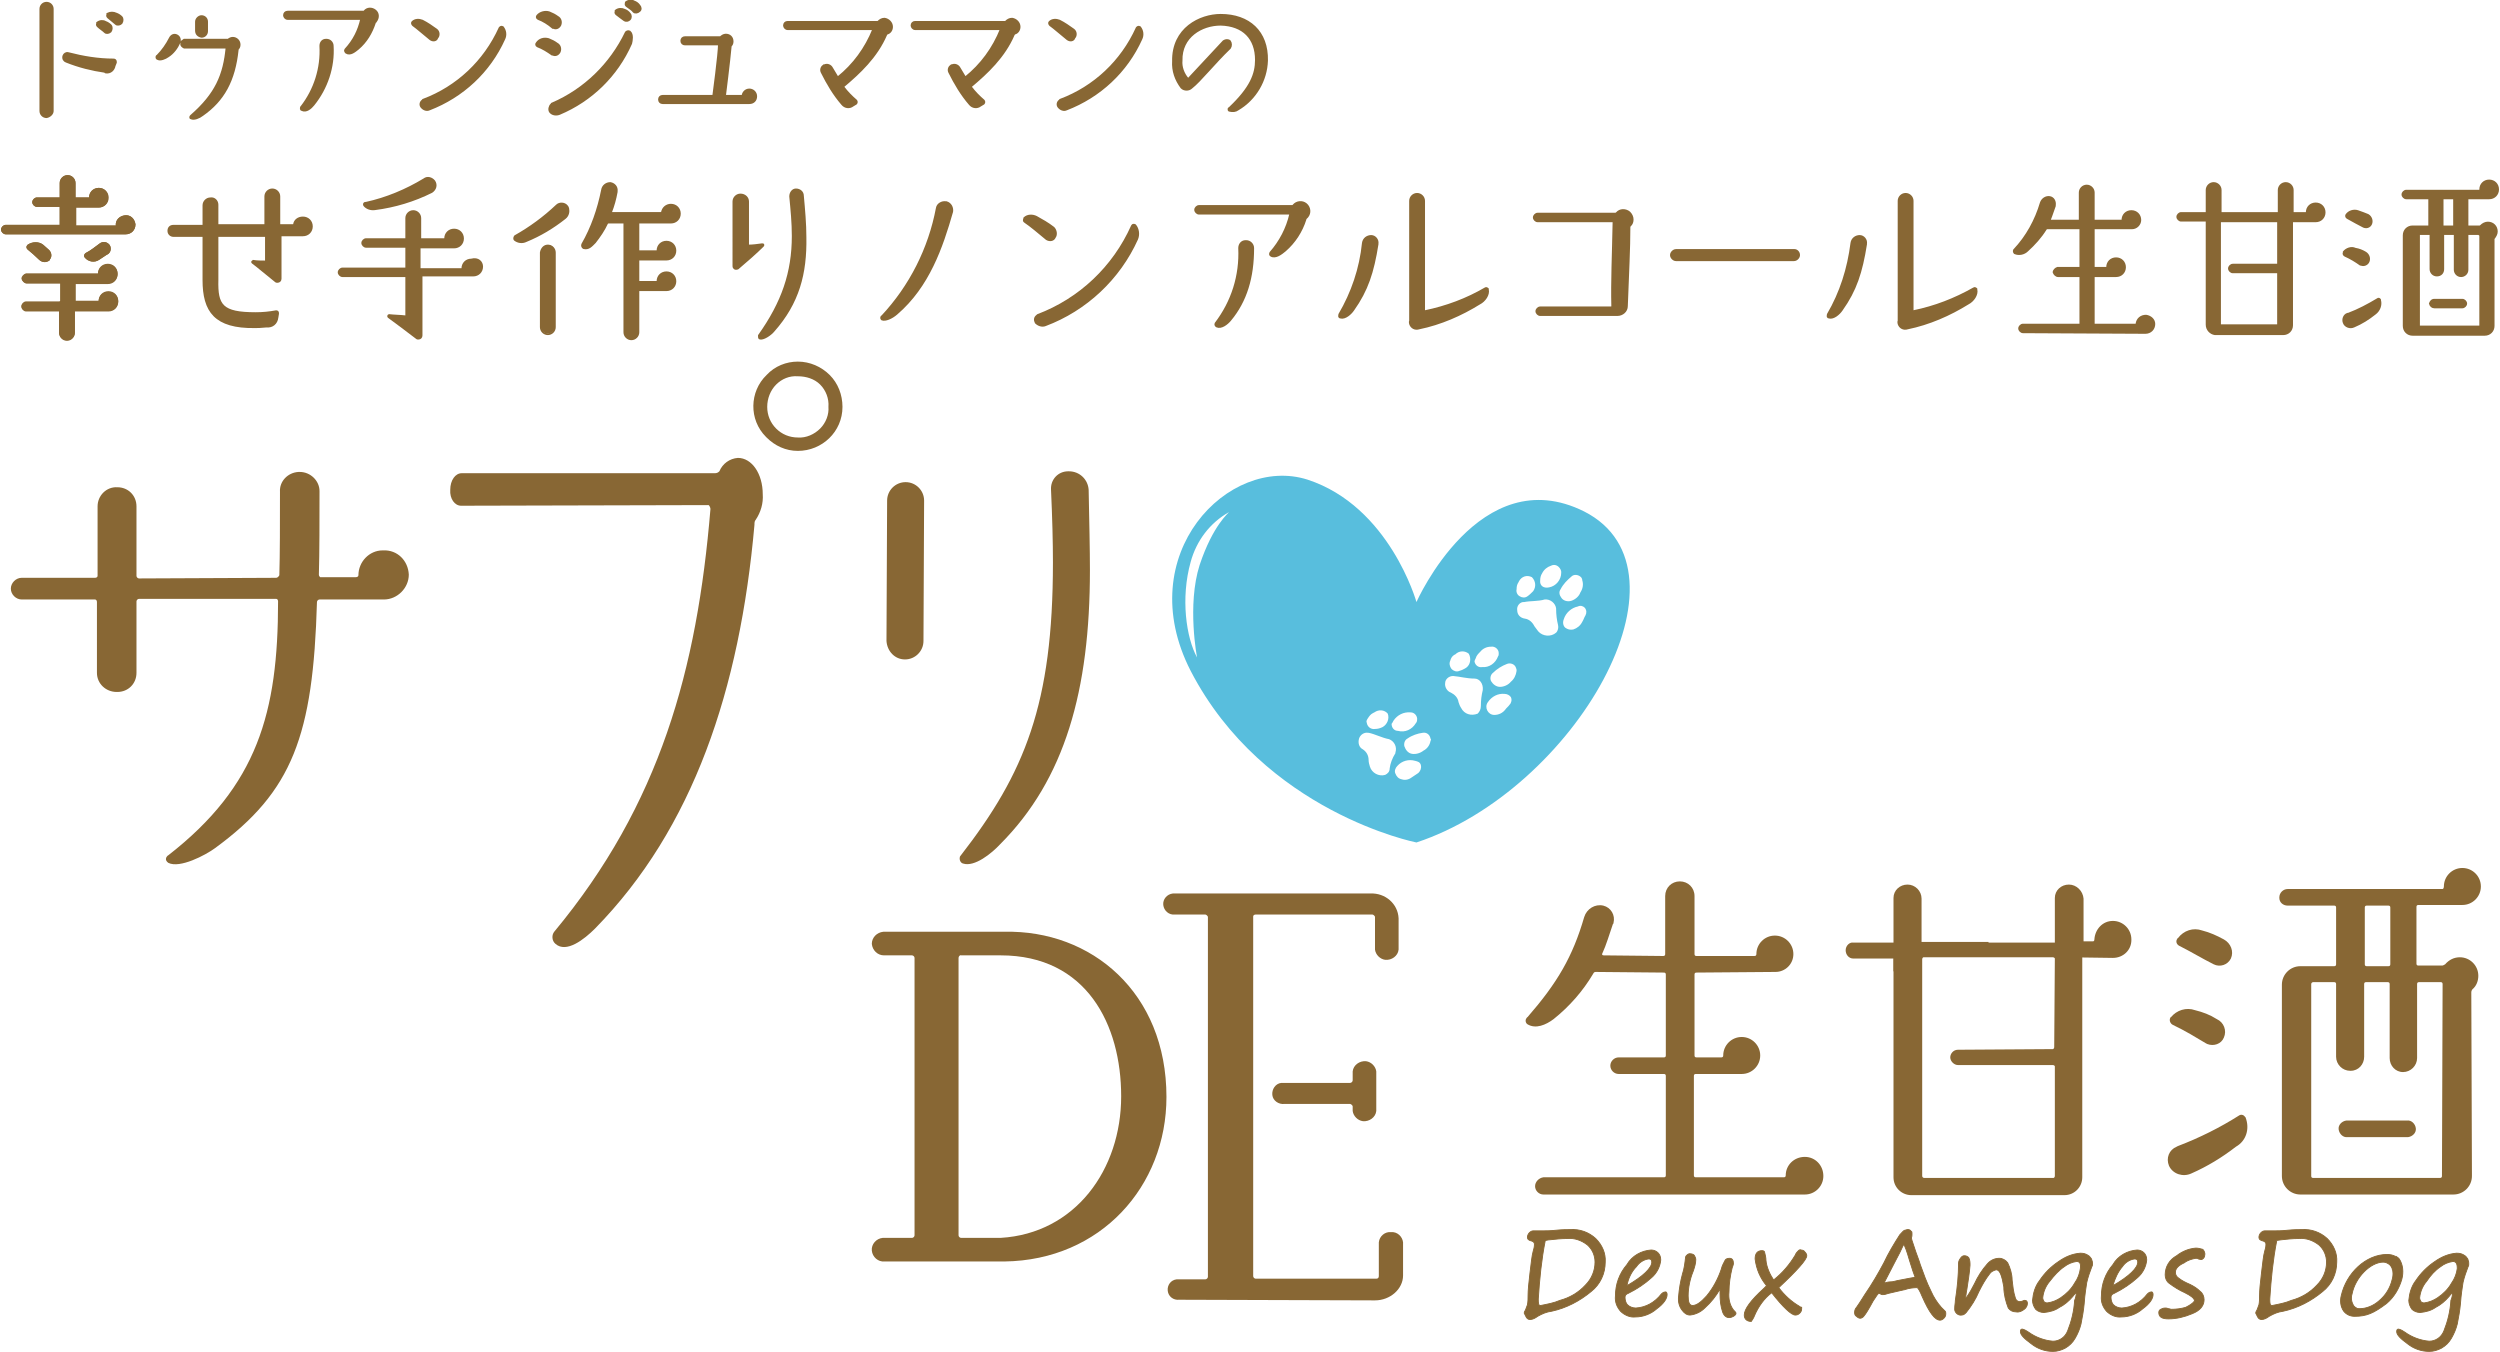 <?xml version="1.0" encoding="utf-8"?>
<!-- Generator: Adobe Illustrator 28.3.0, SVG Export Plug-In . SVG Version: 6.00 Build 0)  -->
<svg version="1.1" id="グループ_1590" xmlns="http://www.w3.org/2000/svg" xmlns:xlink="http://www.w3.org/1999/xlink" x="0px"
	 y="0px" viewBox="0 0 392 212" style="enable-background:new 0 0 392 212;" xml:space="preserve">
<style type="text/css">
	.st0{fill:#886734;}
	.st1{fill:#58BEDD;}
	.st2{fill:none;stroke:#886734;stroke-width:0.142;stroke-miterlimit:10;}
	.st3{fill:none;stroke:#886734;stroke-width:0.283;stroke-miterlimit:10;}
	.st4{fill:none;stroke:#886734;stroke-width:0.425;stroke-miterlimit:10;}
</style>
<g id="グループ_1580">
	<path id="パス_1778" class="st0" d="M64.1,90.1c0,2.1-1.8,3.9-3.9,3.9H50.1c-0.2,0-0.4,0.2-0.4,0.4c-0.6,20.9-3.8,29.7-16,38.6
		c-1.5,1.1-5.5,3.2-7.3,2.3c-0.3-0.2-0.5-0.5-0.3-0.9c0.1-0.1,0.1-0.2,0.3-0.3c14-10.9,17.2-22.4,17.2-39.8c0-0.2-0.1-0.4-0.3-0.4
		c0,0,0,0,0,0c0,0,0,0,0,0H21.8c-0.2,0-0.4,0.2-0.4,0.4v11.2c0,1.7-1.3,3-3,3c0,0,0,0,0,0h-0.1c-1.7,0-3.1-1.3-3.1-3V94.4
		c0-0.2-0.1-0.4-0.3-0.4c0,0,0,0,0,0c0,0,0,0,0,0H3.4c-0.9,0-1.7-0.8-1.7-1.7s0.8-1.7,1.7-1.7h11.5c0.2,0,0.4-0.1,0.4-0.3
		c0,0,0,0,0,0V79.4c0-1.7,1.4-3.1,3.1-3c0,0,0,0,0,0h0c1.7,0,3,1.3,3,3c0,0,0,0,0,0v10.9c0,0.2,0.2,0.4,0.4,0.4l21.5-0.1
		c0.2,0,0.4-0.2,0.5-0.4c0.1-3.1,0.1-8.4,0.1-13.1c-0.1-1.6,1.2-3,2.9-3.1c0,0,0,0,0,0c0.1,0,0.1,0,0.2,0c1.7,0,3.1,1.4,3.1,3
		c0,4.4,0,9.7-0.1,13.1c0,0.2,0.1,0.3,0.2,0.4c0,0,0.1,0,0.1,0h5.5c0.2,0,0.4-0.1,0.4-0.3c0,0,0,0,0,0c0-2.1,1.7-3.9,3.8-3.9
		c0,0,0,0,0,0h0.1C62.3,86.2,64,87.9,64.1,90.1"/>
	<path id="パス_1779" class="st0" d="M118.5,81.5c-0.2,0.2-0.2,0.5-0.2,0.8c-2.3,25.8-9.6,47.6-25,63.3c-1.7,1.7-4.5,3.9-6.2,2.4
		c-0.6-0.5-0.6-1.4-0.2-1.9c16.6-20,22.4-41.1,24.5-66.3c0-0.2-0.2-0.6-0.3-0.6l-38.8,0.1c-1,0-1.8-1.1-1.7-2.5
		c0-1.5,0.8-2.6,1.8-2.6h39.7c0.3,0,0.5-0.1,0.7-0.3c0.5-1.2,1.6-2,2.9-2.1c2.2,0,3.9,2.5,3.9,5.7C119.7,78.9,119.3,80.3,118.5,81.5
		"/>
	<path id="パス_1780" class="st0" d="M130.1,58.8c-1.3-1.3-3.1-2.1-5-2.1c-1.8,0-3.6,0.7-4.9,2.1c-2.7,2.6-2.8,7-0.1,9.7
		c0,0,0,0,0,0c0,0,0.1,0.1,0.1,0.1c1.3,1.3,3,2.1,4.9,2.1c3.8,0,7-3,7-6.9C132.1,61.9,131.4,60.1,130.1,58.8L130.1,58.8z
		 M128.6,67.2c-0.9,0.9-2.2,1.5-3.5,1.4c-1.3,0-2.5-0.5-3.4-1.4c-0.9-0.9-1.4-2.1-1.4-3.4c0-1.3,0.5-2.6,1.4-3.5
		c0.9-0.9,2.1-1.4,3.4-1.3c1.3,0,2.6,0.4,3.5,1.3c0.9,0.9,1.4,2.2,1.3,3.5C130,65,129.5,66.3,128.6,67.2L128.6,67.2z"/>
	<path id="パス_1781" class="st0" d="M139.1,78.5c0-1.6,1.3-2.9,2.9-2.9c1.6,0,2.9,1.3,2.9,2.9l-0.1,22c0,1.6-1.3,2.9-2.9,2.9
		c-1.6,0-2.8-1.3-2.9-2.9L139.1,78.5z M170.7,76.8c0.1,5.1,0.2,9.3,0.2,12.6c0,18.8-3.9,32.8-14.1,43c-1.3,1.4-4,3.6-5.8,3
		c-0.4-0.1-0.6-0.6-0.5-1c0-0.1,0.1-0.2,0.1-0.2c10.1-13,14.5-23.8,14.5-46c0-3.2-0.1-7-0.3-11.4c-0.1-1.6,1.1-2.9,2.7-2.9h0.1
		C169.3,73.9,170.6,75.2,170.7,76.8L170.7,76.8z"/>
	<path id="パス_1782" class="st0" d="M157.5,197.8h-18.8c-1,0.1-1.9-0.7-2-1.7c-0.1-1,0.7-1.9,1.7-2c0,0,0.1,0,0.1,0
		c0.1,0,0.1,0,0.2,0h4.3c0.2,0,0.4-0.2,0.4-0.4v-43.5c0-0.2-0.2-0.4-0.4-0.4h-4.4c-1,0-1.8-0.8-1.9-1.8c0-1,0.8-1.8,1.8-1.9
		c0,0,0.1,0,0.1,0h18.9c13.6-0.3,25.4,9.5,25.4,25.9C182.9,186,172.6,197.6,157.5,197.8 M175.8,171.9c0-11.2-5.4-22.1-18.9-22.1
		h-6.2c-0.2-0.1-0.4,0.2-0.4,0.4v43.5c0,0.2,0.2,0.4,0.4,0.4h6.2C168.6,193.4,175.8,183.4,175.8,171.9L175.8,171.9z"/>
	<path id="パス_1783" class="st0" d="M184.9,203.8c-0.9,0.1-1.7-0.5-1.8-1.4c-0.1-0.9,0.5-1.7,1.4-1.8c0,0,0,0,0,0
		c0.1,0,0.3,0,0.4,0h4.1c0.2,0,0.4-0.2,0.4-0.4v-56.4c0-0.2-0.3-0.4-0.4-0.4h-4.8c-0.9,0.1-1.7-0.6-1.8-1.5
		c-0.1-0.9,0.6-1.7,1.5-1.8c0.1,0,0.2,0,0.4,0h30.6c2.3-0.1,4.3,1.6,4.4,3.9v4.9c-0.1,1-1.1,1.7-2.1,1.6c-0.8-0.1-1.5-0.8-1.6-1.6
		v-5.1c0-0.2-0.3-0.4-0.4-0.4h-18.3c-0.2,0-0.4,0.1-0.4,0.3c0,0,0,0,0,0c0,0,0,0,0,0v56.4c0,0.2,0.2,0.4,0.4,0.4h0h18.9
		c0.2,0,0.4-0.1,0.4-0.4c0,0,0,0,0,0v-5.3c0.1-1,1-1.7,1.9-1.6c1-0.1,1.8,0.7,1.9,1.6v5.2c0,2.1-2,3.9-4.4,3.9L184.9,203.8z
		 M212.1,174.2v-0.7c0-0.2-0.3-0.4-0.4-0.4h-10.3c-0.9,0.1-1.8-0.5-1.9-1.4c-0.1-0.9,0.5-1.8,1.4-1.9c0.2,0,0.4,0,0.5,0h10.3
		c0.2,0,0.4-0.2,0.4-0.4V168c0.1-1,1.1-1.7,2.1-1.6c0.8,0.1,1.5,0.8,1.6,1.6v6.2c-0.1,1-1.1,1.7-2.1,1.6
		C212.9,175.7,212.2,175,212.1,174.2L212.1,174.2z"/>
	<path id="パス_1784" class="st1" d="M248.4,80.2C232,72,222.1,94.4,222.1,94.4s-4.2-15-17.1-19.2c-12.3-3.9-27.7,11.7-18.3,30
		c11.5,22.2,35.4,26.9,35.4,26.9C246.9,123.9,266.7,89.5,248.4,80.2 M188.1,88.6c-2,6.3-0.4,14.5-0.4,14.5c-1.7-3.1-2.6-9.3-1-15
		c0.9-3.3,3-6.1,6-7.8C192.7,80.4,190.2,82.3,188.1,88.6 M241.8,89.9c0.3-0.6,0.8-1,1.4-1.2c0.6-0.3,1.2,0,1.5,0.6c0,0,0,0,0,0
		c0.1,0.2,0.1,0.3,0.1,0.5c0,1.1-0.8,2.1-1.9,2.3c-0.9,0.2-1.5-0.3-1.4-1.1C241.5,90.6,241.6,90.2,241.8,89.9L241.8,89.9z
		 M231.4,103.2c0.1-0.4,0.4-0.7,0.7-1c0.4-0.5,1-0.8,1.7-0.8c0.6-0.1,1.2,0.4,1.2,1c0,0.2,0,0.4-0.1,0.5c-0.4,1.1-1.4,1.8-2.5,1.7
		c-0.6,0.1-1.1-0.3-1.2-0.9C231.2,103.6,231.3,103.4,231.4,103.2L231.4,103.2z M227.4,103.6c0.1-0.4,0.3-0.7,0.6-0.9l0.2-0.1
		c0.6-0.6,1.5-0.6,2.1-0.1c0.4,0.7,0.3,1.7-0.4,2.2c-0.3,0.2-0.7,0.4-1.1,0.5c-0.4,0.2-0.9,0-1.2-0.3
		C227.3,104.5,227.2,104,227.4,103.6L227.4,103.6z M218.5,113c0.6-0.9,1.6-1.4,2.7-1.3c0.6,0,1.1,0.6,1,1.2c0,0.2-0.1,0.4-0.2,0.5
		c-0.6,1-1.7,1.5-2.8,1.2c-0.6,0-1-0.5-1-1.1C218.3,113.4,218.4,113.2,218.5,113L218.5,113z M214.5,112.6c0.2-0.3,0.4-0.6,0.8-0.8
		l0.2-0.1c0.7-0.5,1.6-0.4,2.1,0.2c0.3,0.8-0.1,1.7-0.8,2.1c-0.4,0.2-0.8,0.3-1.2,0.3c-0.6,0.1-1.2-0.3-1.3-1
		C214.2,113.1,214.3,112.9,214.5,112.6L214.5,112.6z M217.9,120.5c0,0.5-0.3,0.8-0.7,1c-1,0.3-2.1-0.3-2.4-1.3
		c-0.1-0.3-0.2-0.7-0.2-1c0-0.7-0.3-1.3-0.9-1.7c-0.6-0.3-0.8-1-0.6-1.7c0.2-0.6,0.8-1,1.4-0.9c0,0,0,0,0,0c0,0,0.1,0,0.1,0
		c1,0.2,2.1,0.8,3.2,1c0.8,0.3,1.3,1.2,1,2.1c0,0,0,0,0,0c0,0,0,0.1,0,0.1C218.3,118.9,218,119.7,217.9,120.5L217.9,120.5z
		 M222.4,121.2c-0.3,0.2-0.6,0.4-0.9,0.6c-0.5,0.4-1.1,0.6-1.7,0.4c-0.5-0.1-0.8-0.4-1-0.9c-0.2-0.4,0-0.9,0.3-1.2
		c0.7-0.8,1.8-1.1,2.8-0.8c0.4,0.1,0.8,0.2,0.9,0.7C222.9,120.5,222.7,120.9,222.4,121.2L222.4,121.2z M224.3,116.2
		c-0.1,0.6-0.5,1.2-1.1,1.5c-0.5,0.4-1.2,0.6-1.8,0.5c-0.6-0.1-1-0.6-1.2-1.2c-0.1-0.5,0.1-1,0.5-1.2c0.7-0.5,1.6-0.8,2.4-0.9
		c0.6-0.1,1.1,0.3,1.2,0.9C224.4,115.9,224.4,116,224.3,116.2L224.3,116.2z M232.5,108.2c-0.2,0.8-0.3,1.6-0.3,2.5
		c0,0.5-0.2,0.9-0.5,1.2c-1,0.4-2.1,0.1-2.6-0.9c-0.2-0.3-0.3-0.6-0.4-0.9c-0.1-0.7-0.6-1.2-1.2-1.5c-0.6-0.2-1-0.9-0.9-1.5
		c0-0.6,0.6-1.1,1.2-1.1c0,0,0,0,0,0c0,0,0.1,0,0.1,0c1.1,0.1,2.1,0.4,3.3,0.4C232,106.4,232.6,107.2,232.5,108.2
		C232.5,108.1,232.5,108.1,232.5,108.2C232.5,108.2,232.5,108.2,232.5,108.2L232.5,108.2z M236.7,110.5c-0.2,0.3-0.5,0.5-0.7,0.8
		c-0.4,0.5-1,0.8-1.7,0.8c-0.5,0-0.9-0.3-1.1-0.7c-0.2-0.4-0.2-0.9,0.1-1.3c0.6-0.9,1.6-1.4,2.6-1.3c0.4,0,0.8,0.2,1,0.5
		C237.1,109.7,237,110.2,236.7,110.5L236.7,110.5z M236.9,106.9c-0.4,0.5-1.1,0.8-1.7,0.8c-0.6,0-1.1-0.4-1.4-0.9
		c-0.2-0.4-0.1-1,0.3-1.3c0.6-0.6,1.4-1.1,2.2-1.4c0.5-0.2,1.2,0,1.4,0.6c0.1,0.2,0.1,0.3,0.1,0.5
		C237.7,105.9,237.4,106.5,236.9,106.9L236.9,106.9z M238.1,91.3l0.1-0.2c0.4-0.7,1.2-1,2-0.6c0.6,0.6,0.7,1.5,0.2,2.2
		c-0.3,0.3-0.6,0.6-0.9,0.8c-0.4,0.3-0.9,0.2-1.2,0c-0.4-0.2-0.6-0.7-0.5-1.1C237.8,91.9,237.9,91.6,238.1,91.3L238.1,91.3z
		 M244,99.2c-0.8,0.7-2.1,0.6-2.8-0.2c-0.2-0.3-0.4-0.5-0.6-0.8c-0.3-0.6-0.8-1.1-1.5-1.2c-0.7-0.1-1.2-0.6-1.2-1.3
		c-0.1-0.6,0.3-1.2,0.9-1.3c0,0,0.1,0,0.2,0c1-0.2,2.2-0.1,3.2-0.4c0.9-0.1,1.7,0.6,1.8,1.4c0,0,0,0.1,0,0.1c0,0.8,0.1,1.7,0.3,2.5
		C244.4,98.4,244.3,98.9,244,99.2L244,99.2z M244.8,93.7c-0.3-0.4-0.4-0.9-0.1-1.3c0.4-0.8,1-1.4,1.7-2c0.4-0.4,1.1-0.3,1.5,0.1
		c0.1,0.1,0.2,0.3,0.2,0.5c0.2,0.6,0.1,1.3-0.3,1.9c-0.2,0.6-0.8,1.1-1.4,1.3C245.8,94.4,245.1,94.2,244.8,93.7L244.8,93.7z
		 M248.6,96.5c-0.2,0.3-0.3,0.7-0.5,1c-0.3,0.6-0.8,1-1.4,1.2c-0.5,0.1-0.9,0-1.3-0.3c-0.3-0.3-0.4-0.8-0.2-1.3c0.3-1,1.2-1.8,2.2-2
		c0.4-0.2,0.8-0.1,1.1,0.2C248.8,95.7,248.8,96.1,248.6,96.5L248.6,96.5z"/>
	<path id="パス_1785" class="st0" d="M240.6,195.1c0-0.2-0.1-0.4-0.4-0.5c-0.5-0.1-0.7-0.3-0.7-0.6c0-0.2,0.1-0.5,0.3-0.7
		c0.2-0.2,0.4-0.3,0.6-0.3l1.3,0c0.6,0,1.4,0,2.3-0.1c1-0.1,1.7-0.1,2.2-0.1c1.5-0.1,2.9,0.4,4,1.4c1,1,1.6,2.3,1.5,3.7
		c0,1.8-0.8,3.5-2.2,4.6c-1.8,1.5-3.9,2.6-6.2,3.1c-0.8,0.1-1.5,0.4-2.2,0.8c-0.4,0.3-0.8,0.5-1.2,0.5c-0.3,0-0.5-0.2-0.6-0.4
		c-0.1-0.2-0.2-0.4-0.3-0.6c0-0.2,0.1-0.3,0.2-0.5c0.1-0.3,0.2-0.5,0.3-0.8c0.1-0.5,0.1-1,0.1-1.5c0-0.7,0.1-1.9,0.3-3.5
		s0.3-2.7,0.5-3.4C240.5,195.9,240.6,195.5,240.6,195.1 M242.3,194.5c-0.6,3-0.9,6.1-1.1,9.2c0,0.3,0,0.6,0.1,0.9
		c0.1,0.1,0.2,0.1,0.3,0.1c1-0.2,2.1-0.4,3-0.8c1.5-0.4,2.9-1.2,4-2.4c1-1,1.5-2.3,1.5-3.6c0-1-0.4-2-1.2-2.7c-0.9-0.7-2-1.1-3.1-1
		c-1,0-1.9,0.1-2.8,0.2C242.7,194.4,242.5,194.5,242.3,194.5L242.3,194.5z"/>
	<path id="パス_1786" class="st2" d="M240.6,195.1c0-0.2-0.1-0.4-0.4-0.5c-0.5-0.1-0.7-0.3-0.7-0.6c0-0.2,0.1-0.5,0.3-0.7
		c0.2-0.2,0.4-0.3,0.6-0.3l1.3,0c0.6,0,1.4,0,2.3-0.1c1-0.1,1.7-0.1,2.2-0.1c1.5-0.1,2.9,0.4,4,1.4c1,1,1.6,2.3,1.5,3.7
		c0,1.8-0.8,3.5-2.2,4.6c-1.8,1.5-3.9,2.6-6.2,3.1c-0.8,0.1-1.5,0.4-2.2,0.8c-0.4,0.3-0.8,0.5-1.2,0.5c-0.3,0-0.5-0.2-0.6-0.4
		c-0.1-0.2-0.2-0.4-0.3-0.6c0-0.2,0.1-0.3,0.2-0.5c0.1-0.3,0.2-0.5,0.3-0.8c0.1-0.5,0.1-1,0.1-1.5c0-0.7,0.1-1.9,0.3-3.5
		s0.3-2.7,0.5-3.4C240.5,195.9,240.6,195.5,240.6,195.1z M242.3,194.5c-0.6,3-0.9,6.1-1.1,9.2c0,0.3,0,0.6,0.1,0.9
		c0.1,0.1,0.2,0.1,0.3,0.1c1-0.2,2.1-0.4,3-0.8c1.5-0.4,2.9-1.2,4-2.4c1-1,1.5-2.3,1.5-3.6c0-1-0.4-2-1.2-2.7c-0.9-0.7-2-1.1-3.1-1
		c-1,0-1.9,0.1-2.8,0.2C242.7,194.4,242.5,194.5,242.3,194.5L242.3,194.5z"/>
	<path id="パス_1787" class="st0" d="M261.4,203c0,0.6-0.5,1.4-1.6,2.2c-0.9,0.8-2.1,1.3-3.4,1.3c-0.8,0.1-1.7-0.3-2.3-0.9
		c-0.6-0.7-0.9-1.5-0.8-2.4c0-1.8,0.6-3.5,1.8-4.9c0.8-1.4,2.3-2.2,3.8-2.3c0.8,0,1.5,0.6,1.5,1.5c0,0,0,0,0,0c0,0,0,0,0,0.1
		c-0.1,1-0.6,2-1.4,2.7c-1.1,1-2.3,1.8-3.7,2.5c-0.3,0.1-0.5,0.3-0.5,0.6c0,0.4,0.1,0.9,0.4,1.2c0.3,0.3,0.8,0.5,1.3,0.5
		c1.6-0.1,3-0.9,4-2.2c0.2-0.2,0.4-0.3,0.5-0.3C261.3,202.5,261.4,202.7,261.4,203 M255.1,201.6c2.6-1.5,3.9-2.8,3.9-3.7
		c0-0.4-0.2-0.5-0.5-0.5c-0.8,0.1-1.5,0.6-1.9,1.2C255.8,199.4,255.3,200.5,255.1,201.6L255.1,201.6z"/>
	<path id="パス_1788" class="st2" d="M261.4,203c0,0.6-0.5,1.4-1.6,2.2c-0.9,0.8-2.1,1.3-3.4,1.3c-0.8,0.1-1.7-0.3-2.3-0.9
		c-0.6-0.7-0.9-1.5-0.8-2.4c0-1.8,0.6-3.5,1.8-4.9c0.8-1.4,2.3-2.2,3.8-2.3c0.8,0,1.5,0.6,1.5,1.5c0,0,0,0,0,0c0,0,0,0,0,0.1
		c-0.1,1-0.6,2-1.4,2.7c-1.1,1-2.3,1.8-3.7,2.5c-0.3,0.1-0.5,0.3-0.5,0.6c0,0.4,0.1,0.9,0.4,1.2c0.3,0.3,0.8,0.5,1.3,0.5
		c1.6-0.1,3-0.9,4-2.2c0.2-0.2,0.4-0.3,0.5-0.3C261.3,202.5,261.4,202.7,261.4,203z M255.1,201.6c2.6-1.5,3.9-2.8,3.9-3.7
		c0-0.4-0.2-0.5-0.5-0.5c-0.8,0.1-1.5,0.6-1.9,1.2C255.8,199.4,255.3,200.5,255.1,201.6L255.1,201.6z"/>
	<path id="パス_1789" class="st0" d="M269.7,202.1c-0.6,1.1-1.4,2.1-2.4,3c-0.6,0.6-1.4,1-2.3,1.1c-0.5,0-0.9-0.3-1.2-0.7
		c-0.5-0.6-0.7-1.4-0.6-2.2c0.1-1.2,0.3-2.4,0.6-3.5c0.3-0.9,0.4-1.8,0.5-2.7c0.1-0.3,0.5-0.6,0.8-0.5c0.2,0,0.5,0.1,0.6,0.3
		c0.1,0.2,0.2,0.4,0.2,0.6c0,0.6-0.2,1.2-0.4,1.8c-0.5,1.2-0.8,2.6-0.8,3.9c0,1,0.2,1.5,0.7,1.5c0.6,0,1.3-0.5,2.2-1.5
		c1-1.2,1.8-2.7,2.3-4.2c0.1-0.5,0.4-1,0.6-1.4c0.1-0.2,0.4-0.3,0.7-0.3c0.4,0,0.6,0.3,0.6,0.8c0,0.2-0.1,0.4-0.2,0.7
		c-0.3,1.2-0.5,2.5-0.5,3.8c-0.1,1,0.1,2,0.7,2.8c0.2,0.2,0.4,0.4,0.4,0.5c0,0.2-0.1,0.3-0.4,0.5c-0.2,0.1-0.4,0.2-0.7,0.2
		c-0.4,0-0.8-0.3-1-0.9c-0.3-0.9-0.4-1.8-0.4-2.8v-0.3C269.7,202.3,269.7,202.2,269.7,202.1"/>
	<path id="パス_1790" class="st2" d="M269.7,202.1c-0.6,1.1-1.4,2.1-2.4,3c-0.6,0.6-1.4,1-2.3,1.1c-0.5,0-0.9-0.3-1.2-0.7
		c-0.5-0.6-0.7-1.4-0.6-2.2c0.1-1.2,0.3-2.4,0.6-3.5c0.3-0.9,0.4-1.8,0.5-2.7c0.1-0.3,0.5-0.6,0.8-0.5c0.2,0,0.5,0.1,0.6,0.3
		c0.1,0.2,0.2,0.4,0.2,0.6c0,0.6-0.2,1.2-0.4,1.8c-0.5,1.2-0.8,2.6-0.8,3.9c0,1,0.2,1.5,0.7,1.5c0.6,0,1.3-0.5,2.2-1.5
		c1-1.2,1.8-2.7,2.3-4.2c0.1-0.5,0.4-1,0.6-1.4c0.1-0.2,0.4-0.3,0.7-0.3c0.4,0,0.6,0.3,0.6,0.8c0,0.2-0.1,0.4-0.2,0.7
		c-0.3,1.2-0.5,2.5-0.5,3.8c-0.1,1,0.1,2,0.7,2.8c0.2,0.2,0.4,0.4,0.4,0.5c0,0.2-0.1,0.3-0.4,0.5c-0.2,0.1-0.4,0.2-0.7,0.2
		c-0.4,0-0.8-0.3-1-0.9c-0.3-0.9-0.4-1.8-0.4-2.8v-0.3C269.7,202.3,269.7,202.2,269.7,202.1z"/>
	<path id="パス_1791" class="st0" d="M277.8,202.7c-1.2,0.9-2.1,2.2-2.7,3.6c-0.1,0.3-0.3,0.6-0.5,0.9c-0.7,0-1.1-0.4-1.1-1
		c0-0.9,1-2.3,3.1-4.2l0.4-0.4c-1-1.2-1.6-2.6-1.8-4.2c0-0.9,0.4-1.3,1.1-1.3c0.2,0,0.4,0.1,0.4,0.3c0.1,0.4,0.2,0.8,0.2,1.2
		c0.1,1.1,0.6,2.2,1.2,3.1c1.4-1.1,2.5-2.4,3.4-3.9c0.1-0.3,0.3-0.5,0.5-0.7c0.1-0.1,0.3-0.2,0.4-0.1c0.2,0,0.5,0.1,0.6,0.3
		c0.2,0.2,0.3,0.4,0.3,0.6c0,0.6-1.5,2.3-4.4,5c0.9,1.2,2,2.2,3.2,2.9c0.1,0.1,0.3,0.2,0.4,0.2c0,0.1,0,0.2,0,0.2
		c0,0.3-0.1,0.5-0.3,0.7c-0.2,0.2-0.4,0.3-0.7,0.3C280.9,206.2,279.6,205,277.8,202.7"/>
	<path id="パス_1792" class="st2" d="M277.8,202.7c-1.2,0.9-2.1,2.2-2.7,3.6c-0.1,0.3-0.3,0.6-0.5,0.9c-0.7,0-1.1-0.4-1.1-1
		c0-0.9,1-2.3,3.1-4.2l0.4-0.4c-1-1.2-1.6-2.6-1.8-4.2c0-0.9,0.4-1.3,1.1-1.3c0.2,0,0.4,0.1,0.4,0.3c0.1,0.4,0.2,0.8,0.2,1.2
		c0.1,1.1,0.6,2.2,1.2,3.1c1.4-1.1,2.5-2.4,3.4-3.9c0.1-0.3,0.3-0.5,0.5-0.7c0.1-0.1,0.3-0.2,0.4-0.1c0.2,0,0.5,0.1,0.6,0.3
		c0.2,0.2,0.3,0.4,0.3,0.6c0,0.6-1.5,2.3-4.4,5c0.9,1.2,2,2.2,3.2,2.9c0.1,0.1,0.3,0.2,0.4,0.2c0,0.1,0,0.2,0,0.2
		c0,0.3-0.1,0.5-0.3,0.7c-0.2,0.2-0.4,0.3-0.7,0.3C280.9,206.2,279.6,205,277.8,202.7z"/>
	<path id="パス_1793" class="st0" d="M299.7,193.1c0.1,0,0.1,0.2,0.1,0.4c0,0.2,0,0.4-0.1,0.6l0.1,0.4c0.2,0.6,0.4,1.2,0.6,1.8
		c0.2,0.6,0.5,1.3,0.7,2c0.5,1.4,1,2.8,1.7,4.2c0.4,0.9,0.9,1.7,1.6,2.5c0.2,0.2,0.4,0.4,0.6,0.6c0.1,0.1,0.1,0.3,0.1,0.4
		c0,0.3-0.1,0.5-0.3,0.7c-0.2,0.2-0.4,0.3-0.6,0.3c-0.8,0-1.7-1.2-2.8-3.7c-0.4-1-0.7-1.4-0.8-1.4c-0.6,0-1.3,0.1-1.9,0.3
		c-0.9,0.2-1.8,0.4-2.6,0.6c-0.3,0.1-0.6,0.2-0.9,0.2c-0.2,0-0.3-0.1-0.5-0.2c0,0-0.1,0-0.1,0c-0.1,0-0.4,0.4-0.9,1.2
		c-0.7,1.3-1.2,2.1-1.4,2.3c-0.1,0.2-0.4,0.4-0.6,0.4c-0.2,0-0.4-0.1-0.6-0.3c-0.2-0.1-0.3-0.3-0.3-0.6c0-0.3,0.1-0.6,0.3-0.8
		c0.2-0.3,0.7-1,1.3-2c1.1-1.6,2.1-3.3,3-5c0.7-1.5,1.6-3,2.5-4.4c0.4-0.4,0.6-0.7,0.8-0.7C299.2,192.7,299.5,192.8,299.7,193.1
		 M300.3,200.3c-0.2-0.5-0.5-1.4-0.9-2.7c-0.4-1.4-0.7-2.2-0.9-2.5c-0.3,0.7-0.8,1.7-1.5,3l-1.6,3.1c0.3-0.1,0.7-0.2,1-0.2
		c0.4,0,0.7-0.1,1.1-0.2C299.1,200.5,300,200.3,300.3,200.3L300.3,200.3z"/>
	<path id="パス_1794" class="st2" d="M299.7,193.1c0.1,0,0.1,0.2,0.1,0.4c0,0.2,0,0.4-0.1,0.6l0.1,0.4c0.2,0.6,0.4,1.2,0.6,1.8
		c0.2,0.6,0.5,1.3,0.7,2c0.5,1.4,1,2.8,1.7,4.2c0.4,0.9,0.9,1.7,1.6,2.5c0.2,0.2,0.4,0.4,0.6,0.6c0.1,0.1,0.1,0.3,0.1,0.4
		c0,0.3-0.1,0.5-0.3,0.7c-0.2,0.2-0.4,0.3-0.6,0.3c-0.8,0-1.7-1.2-2.8-3.7c-0.4-1-0.7-1.4-0.8-1.4c-0.6,0-1.3,0.1-1.9,0.3
		c-0.9,0.2-1.8,0.4-2.6,0.6c-0.3,0.1-0.6,0.2-0.9,0.2c-0.2,0-0.3-0.1-0.5-0.2c0,0-0.1,0-0.1,0c-0.1,0-0.4,0.4-0.9,1.2
		c-0.7,1.3-1.2,2.1-1.4,2.3c-0.1,0.2-0.4,0.4-0.6,0.4c-0.2,0-0.4-0.1-0.6-0.3c-0.2-0.1-0.3-0.3-0.3-0.6c0-0.3,0.1-0.6,0.3-0.8
		c0.2-0.3,0.7-1,1.3-2c1.1-1.6,2.1-3.3,3-5c0.7-1.5,1.6-3,2.5-4.4c0.4-0.4,0.6-0.7,0.8-0.7C299.2,192.7,299.5,192.8,299.7,193.1z
		 M300.3,200.3c-0.2-0.5-0.5-1.4-0.9-2.7c-0.4-1.4-0.7-2.2-0.9-2.5c-0.3,0.7-0.8,1.7-1.5,3l-1.6,3.1c0.3-0.1,0.7-0.2,1-0.2
		c0.4,0,0.7-0.1,1.1-0.2C299.1,200.5,300,200.3,300.3,200.3L300.3,200.3z"/>
	<path id="パス_1795" class="st0" d="M313,199.1c-0.4,0.1-0.8,0.3-1,0.6c-0.7,0.9-1.2,1.8-1.7,2.8c-0.5,1.2-1.2,2.3-2,3.3
		c-0.2,0.2-0.4,0.4-0.7,0.4c-0.5,0.1-1-0.3-1.1-0.8c0-0.1,0-0.2,0-0.3c0-0.4,0.1-0.8,0.1-1.2c0.3-1.9,0.5-3.9,0.5-5.8
		c0-0.3,0.1-0.5,0.3-0.8c0.2-0.3,0.4-0.4,0.6-0.4c0.3,0,0.5,0.1,0.7,0.3c0.2,0.4,0.2,0.8,0.2,1.2c-0.1,1.3-0.3,2.5-0.5,3.8
		c-0.1,0.4-0.1,0.8-0.2,1.2c0,0.1,0,0.1,0.1,0.1c0.5-0.7,0.9-1.4,1.3-2.2c0.5-1.1,1.2-2.2,2-3.1c0.5-0.6,1.2-0.9,1.9-0.9
		c0.5,0,1,0.3,1.3,0.7c0.4,0.8,0.7,1.8,0.7,2.7c0.1,0.9,0.2,1.9,0.5,2.8c0.1,0.4,0.4,0.6,0.7,0.6c0.2,0,0.5-0.1,0.7-0.2
		c0,0,0.1,0,0.1,0c0.3,0,0.4,0.2,0.4,0.5c0,0.3-0.2,0.7-0.5,0.9c-0.4,0.3-0.8,0.5-1.3,0.4c-0.5,0-0.9-0.2-1.2-0.6
		c-0.4-1-0.7-2.2-0.7-3.3C313.9,200,313.5,199.1,313,199.1"/>
	<path id="パス_1796" class="st2" d="M313,199.1c-0.4,0.1-0.8,0.3-1,0.6c-0.7,0.9-1.2,1.8-1.7,2.8c-0.5,1.2-1.2,2.3-2,3.3
		c-0.2,0.2-0.4,0.4-0.7,0.4c-0.5,0.1-1-0.3-1.1-0.8c0-0.1,0-0.2,0-0.3c0-0.4,0.1-0.8,0.1-1.2c0.3-1.9,0.5-3.9,0.5-5.8
		c0-0.3,0.1-0.5,0.3-0.8c0.2-0.3,0.4-0.4,0.6-0.4c0.3,0,0.5,0.1,0.7,0.3c0.2,0.4,0.2,0.8,0.2,1.2c-0.1,1.3-0.3,2.5-0.5,3.8
		c-0.1,0.4-0.1,0.8-0.2,1.2c0,0.1,0,0.1,0.1,0.1c0.5-0.7,0.9-1.4,1.3-2.2c0.5-1.1,1.2-2.2,2-3.1c0.5-0.6,1.2-0.9,1.9-0.9
		c0.5,0,1,0.3,1.3,0.7c0.4,0.8,0.7,1.8,0.7,2.7c0.1,0.9,0.2,1.9,0.5,2.8c0.1,0.4,0.4,0.6,0.7,0.6c0.2,0,0.5-0.1,0.7-0.2
		c0,0,0.1,0,0.1,0c0.3,0,0.4,0.2,0.4,0.5c0,0.3-0.2,0.7-0.5,0.9c-0.4,0.3-0.8,0.5-1.3,0.4c-0.5,0-0.9-0.2-1.2-0.6
		c-0.4-1-0.7-2.2-0.7-3.3C313.9,200,313.6,199.1,313,199.1z"/>
	<path id="パス_1797" class="st0" d="M325.6,202.8c-0.1-0.1-0.3,0.1-0.6,0.5c-0.6,0.7-1.3,1.3-2.1,1.7c-0.7,0.5-1.5,0.7-2.4,0.8
		c-0.5,0-1-0.2-1.3-0.5c-0.3-0.4-0.5-0.9-0.5-1.4c0.1-1.1,0.4-2.2,1.1-3.1c0.8-1.2,1.8-2.2,3-3c1-0.7,2.1-1.2,3.4-1.3
		c0.5,0,0.9,0.1,1.3,0.4c0.1,0.1,0.2,0.1,0.2,0.2c0.1,0.1,0.3,0.3,0.3,0.5c0.1,0.2,0.1,0.4,0.1,0.6c0,0.1,0,0.3-0.1,0.4
		c-0.3,0.8-0.6,1.6-0.8,2.5c-0.1,0.7-0.3,1.8-0.4,3.3c-0.1,1.1-0.3,2.2-0.5,3.2c-0.2,0.8-0.5,1.5-0.9,2.2c-0.4,0.7-0.9,1.2-1.6,1.6
		c-0.6,0.3-1.2,0.5-1.9,0.5c-1.2,0-2.4-0.4-3.4-1.2c-1.1-0.8-1.7-1.4-1.7-1.9c0-0.3,0.1-0.4,0.3-0.4c0.4,0.1,0.7,0.3,1,0.5
		c1.1,0.8,2.5,1.3,3.8,1.4c1,0,1.9-0.6,2.3-1.6c0.6-1.5,1-3.1,1.1-4.8C325.5,203.5,325.5,203.1,325.6,202.8 M325.6,197.8
		c-0.7,0.1-1.4,0.4-1.9,0.8c-0.9,0.6-1.6,1.4-2.3,2.3c-0.6,0.7-1,1.6-1.1,2.6c0,0.2,0.1,0.4,0.2,0.6c0.1,0.1,0.3,0.2,0.5,0.2
		c0.8-0.1,1.5-0.4,2.1-0.8c0.9-0.6,1.7-1.4,2.2-2.3c0.5-0.7,0.8-1.5,0.9-2.3C326.3,198.1,326.1,197.8,325.6,197.8L325.6,197.8z"/>
	<path id="パス_1798" class="st2" d="M325.6,202.8c-0.1-0.1-0.3,0.1-0.6,0.5c-0.6,0.7-1.3,1.3-2.1,1.7c-0.7,0.5-1.5,0.7-2.4,0.8
		c-0.5,0-1-0.2-1.3-0.5c-0.3-0.4-0.5-0.9-0.5-1.4c0.1-1.1,0.4-2.2,1.1-3.1c0.8-1.2,1.8-2.2,3-3c1-0.7,2.1-1.2,3.4-1.3
		c0.5,0,0.9,0.1,1.3,0.4c0.1,0.1,0.2,0.1,0.2,0.2c0.1,0.1,0.3,0.3,0.3,0.5c0.1,0.2,0.1,0.4,0.1,0.6c0,0.1,0,0.3-0.1,0.4
		c-0.3,0.8-0.6,1.6-0.8,2.5c-0.1,0.7-0.3,1.8-0.4,3.3c-0.1,1.1-0.3,2.2-0.5,3.2c-0.2,0.8-0.5,1.5-0.9,2.2c-0.4,0.7-0.9,1.2-1.6,1.6
		c-0.6,0.3-1.2,0.5-1.9,0.5c-1.2,0-2.4-0.4-3.4-1.2c-1.1-0.8-1.7-1.4-1.7-1.9c0-0.3,0.1-0.4,0.3-0.4c0.4,0.1,0.7,0.3,1,0.5
		c1.1,0.8,2.5,1.3,3.8,1.4c1,0,1.9-0.6,2.3-1.6c0.6-1.5,1-3.1,1.1-4.8C325.5,203.5,325.5,203.1,325.6,202.8z M325.6,197.8
		c-0.7,0.1-1.4,0.4-1.9,0.8c-0.9,0.6-1.6,1.4-2.3,2.3c-0.6,0.7-1,1.6-1.1,2.6c0,0.2,0.1,0.4,0.2,0.6c0.1,0.1,0.3,0.2,0.5,0.2
		c0.8-0.1,1.5-0.4,2.1-0.8c0.9-0.6,1.7-1.4,2.2-2.3c0.5-0.7,0.8-1.5,0.9-2.3C326.3,198.1,326.1,197.8,325.6,197.8L325.6,197.8z"/>
	<path id="パス_1799" class="st0" d="M337.6,203c0,0.6-0.5,1.4-1.6,2.2c-0.9,0.8-2.1,1.3-3.4,1.3c-0.8,0.1-1.7-0.3-2.3-0.9
		c-0.6-0.7-0.9-1.5-0.8-2.4c0-1.8,0.6-3.5,1.8-4.9c0.8-1.4,2.3-2.2,3.8-2.3c0.8,0,1.5,0.6,1.5,1.5c0,0,0,0,0,0.1
		c-0.1,1-0.6,2-1.4,2.7c-1.1,1-2.3,1.8-3.7,2.5c-0.3,0.1-0.5,0.3-0.5,0.6c0,0.4,0.1,0.9,0.4,1.2c0.3,0.3,0.8,0.5,1.3,0.5
		c1.6-0.1,3-0.9,4-2.2c0.2-0.2,0.4-0.3,0.5-0.3C337.5,202.5,337.6,202.7,337.6,203 M331.3,201.6c2.6-1.5,3.9-2.8,3.9-3.7
		c0-0.4-0.2-0.5-0.5-0.5c-0.8,0.1-1.5,0.6-1.9,1.2C332.1,199.4,331.6,200.5,331.3,201.6L331.3,201.6z"/>
	<path id="パス_1800" class="st2" d="M337.6,203c0,0.6-0.5,1.4-1.6,2.2c-0.9,0.8-2.1,1.3-3.4,1.3c-0.8,0.1-1.7-0.3-2.3-0.9
		c-0.6-0.7-0.9-1.5-0.8-2.4c0-1.8,0.6-3.5,1.8-4.9c0.8-1.4,2.3-2.2,3.8-2.3c0.8,0,1.5,0.6,1.5,1.5c0,0,0,0,0,0.1
		c-0.1,1-0.6,2-1.4,2.7c-1.1,1-2.3,1.8-3.7,2.5c-0.3,0.1-0.5,0.3-0.5,0.6c0,0.4,0.1,0.9,0.4,1.2c0.3,0.3,0.8,0.5,1.3,0.5
		c1.6-0.1,3-0.9,4-2.2c0.2-0.2,0.4-0.3,0.5-0.3C337.5,202.5,337.6,202.7,337.6,203z M331.3,201.6c2.6-1.5,3.9-2.8,3.9-3.7
		c0-0.4-0.2-0.5-0.5-0.5c-0.8,0.1-1.5,0.6-1.9,1.2C332.1,199.4,331.6,200.5,331.3,201.6L331.3,201.6z"/>
	<path id="パス_1801" class="st0" d="M344.1,204c0-0.4-0.5-0.8-1.5-1.3c-0.9-0.4-1.7-0.9-2.5-1.5c-0.4-0.3-0.6-0.8-0.6-1.3
		c0-1.3,0.7-2.4,1.8-3c0.9-0.7,1.9-1.1,3-1.2c0.4,0,0.7,0.1,1.1,0.2c0.2,0.2,0.4,0.6,0.3,0.9c0,0.2-0.1,0.4-0.2,0.5
		c-0.1,0.1-0.2,0.2-0.4,0.2c-0.1,0-0.3-0.1-0.4-0.1c-0.1-0.1-0.2-0.1-0.4-0.1c-0.6,0.1-1.3,0.3-1.8,0.7c-0.9,0.4-1.4,0.9-1.4,1.5
		c0,0.4,0.2,0.7,0.5,0.9c0.5,0.4,1.1,0.7,1.8,1c0.6,0.3,1.1,0.6,1.6,1.1c0.4,0.3,0.6,0.8,0.6,1.3c0,0.9-0.6,1.7-1.9,2.2
		c-1.2,0.5-2.4,0.8-3.7,0.8c-1,0-1.5-0.3-1.5-1c0-0.2,0.1-0.4,0.3-0.5c0.2-0.1,0.4-0.2,0.7-0.2c0.2,0,0.3,0,0.5,0.1
		c0.2,0,0.3,0.1,0.5,0.1c0.7,0,1.5-0.1,2.2-0.3C343.3,204.7,343.8,204.4,344.1,204"/>
	<path id="パス_1802" class="st2" d="M344.1,204c0-0.4-0.5-0.8-1.5-1.3c-0.9-0.4-1.7-0.9-2.5-1.5c-0.4-0.3-0.6-0.8-0.6-1.3
		c0-1.3,0.7-2.4,1.8-3c0.9-0.7,1.9-1.1,3-1.2c0.4,0,0.7,0.1,1.1,0.2c0.2,0.2,0.4,0.6,0.3,0.9c0,0.2-0.1,0.4-0.2,0.5
		c-0.1,0.1-0.2,0.2-0.4,0.2c-0.1,0-0.3-0.1-0.4-0.1c-0.1-0.1-0.2-0.1-0.4-0.1c-0.6,0.1-1.3,0.3-1.8,0.7c-0.9,0.4-1.4,0.9-1.4,1.5
		c0,0.4,0.2,0.7,0.5,0.9c0.5,0.4,1.1,0.7,1.8,1c0.6,0.3,1.1,0.6,1.6,1.1c0.4,0.3,0.6,0.8,0.6,1.3c0,0.9-0.6,1.7-1.9,2.2
		c-1.2,0.5-2.4,0.8-3.7,0.8c-1,0-1.5-0.3-1.5-1c0-0.2,0.1-0.4,0.3-0.5c0.2-0.1,0.4-0.2,0.7-0.2c0.2,0,0.3,0,0.5,0.1
		c0.2,0,0.3,0.1,0.5,0.1c0.7,0,1.5-0.1,2.2-0.3C343.3,204.7,343.8,204.4,344.1,204z"/>
	<path id="パス_1803" class="st0" d="M384.6,202.8c-0.1-0.1-0.3,0.1-0.6,0.5c-0.6,0.7-1.3,1.3-2.1,1.7c-0.7,0.5-1.5,0.7-2.4,0.8
		c-0.5,0-1-0.2-1.3-0.5c-0.3-0.4-0.5-0.9-0.5-1.4c0.1-1.1,0.4-2.2,1.1-3.1c0.8-1.2,1.8-2.2,3-3c1-0.7,2.1-1.2,3.4-1.3
		c0.5,0,0.9,0.1,1.3,0.4c0.1,0.1,0.2,0.1,0.2,0.2c0.1,0.1,0.3,0.3,0.3,0.5c0.1,0.2,0.1,0.4,0.1,0.6c0,0.1,0,0.3-0.1,0.4
		c-0.3,0.8-0.6,1.6-0.8,2.5c-0.1,0.7-0.3,1.8-0.4,3.3c-0.1,1.1-0.3,2.2-0.5,3.2c-0.2,0.8-0.5,1.5-0.9,2.2c-0.4,0.7-0.9,1.2-1.6,1.6
		c-0.6,0.3-1.2,0.5-1.9,0.5c-1.2,0-2.4-0.4-3.4-1.2c-1.1-0.8-1.7-1.4-1.7-1.9c0-0.3,0.1-0.4,0.3-0.4c0.4,0.1,0.7,0.3,1,0.5
		c1.1,0.8,2.5,1.3,3.8,1.4c1,0,1.9-0.6,2.3-1.6c0.6-1.5,1-3.1,1.1-4.8C384.5,203.5,384.5,203.1,384.6,202.8 M384.6,197.8
		c-0.7,0.1-1.4,0.4-1.9,0.8c-0.9,0.6-1.6,1.4-2.2,2.3c-0.6,0.7-1,1.6-1.1,2.6c0,0.2,0.1,0.4,0.2,0.6c0.1,0.1,0.3,0.2,0.5,0.2
		c0.8-0.1,1.5-0.4,2.1-0.8c0.9-0.6,1.7-1.4,2.2-2.3c0.5-0.7,0.8-1.5,0.9-2.3C385.3,198.1,385.1,197.8,384.6,197.8L384.6,197.8z"/>
	<path id="パス_1804" class="st2" d="M384.6,202.8c-0.1-0.1-0.3,0.1-0.6,0.5c-0.6,0.7-1.3,1.3-2.1,1.7c-0.7,0.5-1.5,0.7-2.4,0.8
		c-0.5,0-1-0.2-1.3-0.5c-0.3-0.4-0.5-0.9-0.5-1.4c0.1-1.1,0.4-2.2,1.1-3.1c0.8-1.2,1.8-2.2,3-3c1-0.7,2.1-1.2,3.4-1.3
		c0.5,0,0.9,0.1,1.3,0.4c0.1,0.1,0.2,0.1,0.2,0.2c0.1,0.1,0.3,0.3,0.3,0.5c0.1,0.2,0.1,0.4,0.1,0.6c0,0.1,0,0.3-0.1,0.4
		c-0.3,0.8-0.6,1.6-0.8,2.5c-0.1,0.7-0.3,1.8-0.4,3.3c-0.1,1.1-0.3,2.2-0.5,3.2c-0.2,0.8-0.5,1.5-0.9,2.2c-0.4,0.7-0.9,1.2-1.6,1.6
		c-0.6,0.3-1.2,0.5-1.9,0.5c-1.2,0-2.4-0.4-3.4-1.2c-1.1-0.8-1.7-1.4-1.7-1.9c0-0.3,0.1-0.4,0.3-0.4c0.4,0.1,0.7,0.3,1,0.5
		c1.1,0.8,2.5,1.3,3.8,1.4c1,0,1.9-0.6,2.3-1.6c0.6-1.5,1-3.1,1.1-4.8C384.5,203.5,384.5,203.1,384.6,202.8z M384.6,197.8
		c-0.7,0.1-1.4,0.4-1.9,0.8c-0.9,0.6-1.6,1.4-2.2,2.3c-0.6,0.7-1,1.6-1.1,2.6c0,0.2,0.1,0.4,0.2,0.6c0.1,0.1,0.3,0.2,0.5,0.2
		c0.8-0.1,1.5-0.4,2.1-0.8c0.9-0.6,1.7-1.4,2.2-2.3c0.5-0.7,0.8-1.5,0.9-2.3C385.3,198.1,385.1,197.8,384.6,197.8L384.6,197.8z"/>
	<path id="パス_1805" class="st0" d="M376.2,197.4c-0.1-0.1-0.1-0.1-0.2-0.2l0,0c-0.1-0.1-0.2-0.1-0.3-0.2l-0.1,0
		c-0.4-0.2-0.8-0.3-1.3-0.3c-3.3,0-6.4,2.9-7.2,6.5c-0.2,0.8-0.1,1.7,0.4,2.4c0.4,0.5,1,0.8,1.7,0.8c1.9,0,3-0.5,5-2
		c1.2-1,2-2.4,2.4-3.8C376.9,199.5,376.8,198.3,376.2,197.4 M375.2,199.5c0,0,0-0.1,0-0.1C375.2,199.5,375.2,199.5,375.2,199.5
		 M375.1,200.6c-0.3,1.3-1,2.5-2.1,3.4c-0.8,0.7-1.9,1.2-3,1.2c-0.2,0-0.4,0-0.5-0.1l0,0c-0.2-0.1-0.3-0.2-0.4-0.3
		c-0.4-0.6-0.5-1.3-0.3-1.9c0.5-2.6,2.9-5,4.9-5c0.4,0,0.8,0.2,1.1,0.5C375.3,199,375.3,199.9,375.1,200.6 M374.9,198.4
		c0,0.1,0.1,0.1,0.1,0.2C375,198.5,375,198.4,374.9,198.4 M375.1,198.8c0,0.1,0,0.1,0,0.2C375.2,199,375.1,198.9,375.1,198.8
		 M374.7,198.1L374.7,198.1L374.7,198.1 M368.9,204.5C368.9,204.5,368.9,204.5,368.9,204.5C368.9,204.5,368.9,204.5,368.9,204.5
		 M368.8,204.2C368.8,204.2,368.8,204.2,368.8,204.2C368.8,204.2,368.8,204.2,368.8,204.2 M375.2,200.2L375.2,200.2L375.2,200.2
		 M367.1,204.4c0-0.1,0-0.2,0-0.3C367.1,204.3,367.1,204.4,367.1,204.4 M367.1,203.7c0-0.1,0-0.2,0-0.3
		C367.1,203.5,367.1,203.6,367.1,203.7 M367.5,205.5c0,0-0.1-0.1-0.1-0.1C367.5,205.4,367.5,205.4,367.5,205.5 M367.3,205
		c0-0.1,0-0.1-0.1-0.2C367.2,204.9,367.3,204.9,367.3,205"/>
	<path id="パス_1806" class="st2" d="M376.2,197.4c-0.1-0.1-0.1-0.1-0.2-0.2l0,0c-0.1-0.1-0.2-0.1-0.3-0.2l-0.1,0
		c-0.4-0.2-0.8-0.3-1.3-0.3c-3.3,0-6.4,2.9-7.2,6.5c-0.2,0.8-0.1,1.7,0.4,2.4c0.4,0.5,1,0.8,1.7,0.8c1.9,0,3-0.5,5-2
		c1.2-1,2-2.4,2.4-3.8C376.9,199.5,376.8,198.3,376.2,197.4z M375.2,199.5c0,0,0-0.1,0-0.1C375.2,199.5,375.2,199.5,375.2,199.5
		L375.2,199.5z M375.1,200.6c-0.3,1.3-1,2.5-2.1,3.4c-0.8,0.7-1.9,1.2-3,1.2c-0.2,0-0.4,0-0.5-0.1l0,0c-0.2-0.1-0.3-0.2-0.4-0.3
		c-0.4-0.6-0.5-1.3-0.3-1.9c0.5-2.6,2.9-5,4.9-5c0.4,0,0.8,0.2,1.1,0.5C375.3,199,375.3,199.9,375.1,200.6L375.1,200.6z
		 M374.9,198.4c0,0.1,0.1,0.1,0.1,0.2C375,198.5,375,198.4,374.9,198.4L374.9,198.4z M375.1,198.8c0,0.1,0,0.1,0,0.2
		C375.2,199,375.1,198.9,375.1,198.8L375.1,198.8z M374.7,198.1L374.7,198.1L374.7,198.1z M368.9,204.5
		C368.9,204.5,368.9,204.5,368.9,204.5C368.9,204.5,368.9,204.5,368.9,204.5L368.9,204.5z M368.8,204.2
		C368.8,204.2,368.8,204.2,368.8,204.2C368.8,204.2,368.8,204.2,368.8,204.2L368.8,204.2z M375.2,200.2L375.2,200.2L375.2,200.2z
		 M367.1,204.4c0-0.1,0-0.2,0-0.3C367.1,204.3,367.1,204.4,367.1,204.4L367.1,204.4z M367.1,203.7c0-0.1,0-0.2,0-0.3
		C367.1,203.5,367.1,203.6,367.1,203.7L367.1,203.7z M367.5,205.5c0,0-0.1-0.1-0.1-0.1C367.5,205.4,367.5,205.4,367.5,205.5
		L367.5,205.5z M367.3,205c0-0.1,0-0.1-0.1-0.2C367.2,204.9,367.3,204.9,367.3,205L367.3,205z"/>
	<path id="パス_1807" class="st0" d="M355.3,195.1c0-0.2-0.1-0.4-0.4-0.5c-0.5-0.1-0.7-0.3-0.7-0.6c0-0.2,0.1-0.5,0.3-0.7
		c0.2-0.2,0.4-0.3,0.6-0.3l1.3,0c0.6,0,1.4,0,2.3-0.1c1-0.1,1.7-0.1,2.2-0.1c1.5-0.1,2.9,0.4,4,1.4c1,1,1.6,2.3,1.5,3.7
		c0,1.8-0.8,3.5-2.2,4.6c-1.8,1.5-3.9,2.6-6.2,3.1c-0.8,0.1-1.5,0.4-2.2,0.8c-0.4,0.3-0.8,0.5-1.2,0.5c-0.3,0-0.5-0.2-0.6-0.4
		c-0.1-0.2-0.2-0.4-0.3-0.6c0-0.2,0.1-0.3,0.2-0.5c0.1-0.3,0.2-0.5,0.3-0.8c0.1-0.5,0.1-1,0.1-1.5c0-0.7,0.1-1.9,0.3-3.5
		s0.3-2.7,0.5-3.4C355.2,195.9,355.3,195.5,355.3,195.1 M357,194.5c-0.6,3-0.9,6.1-1.1,9.2c0,0.3,0,0.6,0.1,0.9
		c0.1,0.1,0.2,0.1,0.3,0.1c1-0.2,2.1-0.4,3-0.8c1.5-0.4,2.9-1.2,4-2.4c1-1,1.5-2.3,1.5-3.6c0-1-0.4-2-1.2-2.7c-0.9-0.7-2-1.1-3.1-1
		c-1,0-1.9,0.1-2.8,0.2C357.5,194.4,357.2,194.5,357,194.5L357,194.5z"/>
	<path id="パス_1808" class="st2" d="M355.3,195.1c0-0.2-0.1-0.4-0.4-0.5c-0.5-0.1-0.7-0.3-0.7-0.6c0-0.2,0.1-0.5,0.3-0.7
		c0.2-0.2,0.4-0.3,0.6-0.3l1.3,0c0.6,0,1.4,0,2.3-0.1c1-0.1,1.7-0.1,2.2-0.1c1.5-0.1,2.9,0.4,4,1.4c1,1,1.6,2.3,1.5,3.7
		c0,1.8-0.8,3.5-2.2,4.6c-1.8,1.5-3.9,2.6-6.2,3.1c-0.8,0.1-1.5,0.4-2.2,0.8c-0.4,0.3-0.8,0.5-1.2,0.5c-0.3,0-0.5-0.2-0.6-0.4
		c-0.1-0.2-0.2-0.4-0.3-0.6c0-0.2,0.1-0.3,0.2-0.5c0.1-0.3,0.2-0.5,0.3-0.8c0.1-0.5,0.1-1,0.1-1.5c0-0.7,0.1-1.9,0.3-3.5
		s0.3-2.7,0.5-3.4C355.2,195.9,355.3,195.5,355.3,195.1z M357,194.5c-0.6,3-0.9,6.1-1.1,9.2c0,0.3,0,0.6,0.1,0.9
		c0.1,0.1,0.2,0.1,0.3,0.1c1-0.2,2.1-0.4,3-0.8c1.5-0.4,2.9-1.2,4-2.4c1-1,1.5-2.3,1.5-3.6c0-1-0.4-2-1.2-2.7c-0.9-0.7-2-1.1-3.1-1
		c-1,0-1.9,0.1-2.8,0.2C357.5,194.4,357.2,194.5,357,194.5L357,194.5z"/>
	<path id="パス_1809" class="st0" d="M242,187.3c-0.7,0-1.3-0.6-1.3-1.3c0-0.7,0.6-1.3,1.3-1.4c0,0,0,0,0,0h18.9
		c0.2,0,0.3-0.1,0.3-0.3c0,0,0,0,0,0v-15.6c0-0.2-0.1-0.3-0.3-0.3c0,0,0,0,0,0h-7.1c-0.7,0-1.3-0.6-1.3-1.3c0-0.7,0.6-1.3,1.3-1.3
		c0,0,0,0,0,0h7.1c0.2,0,0.3-0.1,0.3-0.3c0,0,0,0,0,0v-12.7c0-0.2-0.1-0.3-0.3-0.3c0,0,0,0,0,0l-10.7-0.1c-0.2,0-0.3,0.1-0.4,0.3
		c-1.6,2.7-3.7,5.1-6.2,7.1c-1.2,0.9-2.8,1.6-4.1,0.8c-0.3-0.2-0.4-0.7-0.1-1c0,0,0-0.1,0.1-0.1c4.7-5.4,7.1-9.5,8.9-15.7
		c0.4-1.3,1.7-2.1,3-1.8c1.2,0.3,1.9,1.5,1.6,2.7c0,0.1,0,0.1-0.1,0.2c-0.6,1.7-1,3.2-1.7,4.7c0,0.1,0.1,0.2,0.2,0.2c0,0,0,0,0,0
		l9.4,0.1c0.2,0,0.3-0.1,0.3-0.3v-9.1c0-1.3,1-2.3,2.3-2.3s2.3,1,2.3,2.3l0,0v9.1c0,0.2,0.1,0.3,0.3,0.3h9.1c0.2,0,0.3-0.1,0.3-0.3
		c0-1.6,1.3-2.9,2.9-2.9c1.6,0,2.9,1.3,2.9,2.9c0,1.6-1.3,2.8-2.8,2.8c0,0-0.1,0-0.1,0l-12.3,0.1c-0.2,0-0.3,0.1-0.3,0.3
		c0,0,0,0,0,0v12.7c0,0.2,0.1,0.3,0.3,0.3c0,0,0,0,0,0h3.9c0.2,0,0.3-0.1,0.3-0.3c0,0,0,0,0,0c0-1.6,1.3-2.9,2.9-2.9
		c1.6,0,2.9,1.3,2.9,2.9c0,1.6-1.3,2.9-2.9,2.9h-7.2c-0.2,0-0.3,0.1-0.3,0.3c0,0,0,0,0,0v15.6c0,0.2,0.1,0.3,0.3,0.3c0,0,0,0,0,0
		h13.8c0.2,0,0.3-0.1,0.3-0.3c0,0,0,0,0,0c0-1.6,1.3-2.9,3-2.9c1.6,0,2.9,1.3,2.9,3c0,1.6-1.3,2.9-2.9,2.9c0,0,0,0-0.1,0L242,187.3"
		/>
	<path id="パス_1810" class="st0" d="M387.6,184.4c0,1.6-1.3,2.9-2.9,2.9c0,0,0,0-0.1,0h-23.9c-1.6,0-2.9-1.3-2.9-2.9v-30
		c0-1.6,1.3-2.9,2.9-2.9h5.3c0.2,0,0.3-0.1,0.3-0.3c0,0,0,0,0,0v-8.9c0-0.2-0.1-0.3-0.3-0.3h-7.3c-0.7,0-1.3-0.5-1.3-1.2
		c0,0,0,0,0-0.1c0-0.7,0.6-1.3,1.3-1.3H383c0.1,0,0.2-0.2,0.2-0.4c0-1.6,1.3-2.9,2.9-2.9c1.6,0,2.9,1.3,2.9,2.9
		c0,1.6-1.3,2.9-2.9,2.9c0,0,0,0-0.1,0h-6.8c-0.2,0-0.3,0.1-0.3,0.3v8.9c0,0.2,0.1,0.3,0.3,0.3c0,0,0,0,0,0h3.7
		c0.2,0,0.3-0.1,0.5-0.2c0.6-0.7,1.4-1.1,2.3-1.1c1.6,0,2.9,1.3,2.9,2.9c0,0.8-0.3,1.6-0.9,2.1c-0.1,0.1-0.2,0.3-0.2,0.5
		L387.6,184.4z M383,154.3c0-0.2-0.1-0.3-0.3-0.3h-3.4c-0.2,0-0.3,0.1-0.3,0.3v11.6c0,1.2-1,2.2-2.2,2.2c-1.2,0-2.1-1-2.1-2.2v-11.6
		c0-0.2-0.1-0.3-0.3-0.3h-3.4c-0.2,0-0.3,0.1-0.3,0.3v11.4c0,1.2-0.9,2.2-2.1,2.2c0,0-0.1,0-0.1,0c-1.2,0-2.2-1-2.2-2.2c0,0,0,0,0,0
		v-11.4c0-0.2-0.1-0.3-0.3-0.3h-3.3c-0.1,0-0.3,0.1-0.3,0.3v30.1c0,0.2,0.1,0.3,0.3,0.3h19.9c0.2,0,0.3-0.1,0.3-0.3L383,154.3z
		 M368.1,175.7h9.3c0.7-0.1,1.3,0.5,1.4,1.2s-0.5,1.3-1.2,1.4c-0.1,0-0.1,0-0.2,0h-9.3c-0.7,0.1-1.3-0.5-1.4-1.2s0.5-1.3,1.2-1.4
		C368,175.7,368.1,175.7,368.1,175.7 M370.8,151.2c0,0.2,0.1,0.3,0.3,0.3c0,0,0,0,0,0h3.4c0.2,0,0.3-0.1,0.3-0.3c0,0,0,0,0,0v-8.9
		c0-0.2-0.1-0.3-0.3-0.3h-3.4c-0.2,0-0.3,0.1-0.3,0.3V151.2z"/>
	<path id="パス_1811" class="st0" d="M350.6,179.8c-2.2,1.7-4.5,3.1-7,4.2c-1.3,0.6-2.9,0.1-3.5-1.2c-0.5-1.2,0-2.5,1.2-3
		c0.1,0,0.1-0.1,0.2-0.1c3.4-1.3,6.6-2.9,9.6-4.8c0.3-0.2,0.7-0.1,0.9,0.2c0,0,0.1,0.1,0.1,0.1C352.8,177,352.2,178.9,350.6,179.8
		 M340.7,160.7c-0.4-0.2-0.6-0.7-0.4-1.1c0,0,0-0.1,0.1-0.1c0.9-1.1,2.4-1.6,3.8-1.1c1.2,0.3,2.3,0.7,3.4,1.4
		c1.1,0.5,1.6,1.8,1.1,2.9c-0.4,1-1.6,1.4-2.6,1c-0.1,0-0.1-0.1-0.2-0.1C344.4,162.7,342.6,161.6,340.7,160.7 M341.7,148.3
		c-0.4-0.2-0.6-0.7-0.3-1.1c0,0,0-0.1,0.1-0.1c0.9-1.2,2.4-1.7,3.8-1.2c1.2,0.3,2.3,0.8,3.4,1.4c1.1,0.6,1.6,1.9,1.1,3
		c-0.5,1-1.7,1.4-2.7,0.9c0,0,0,0,0,0C345.3,150.3,343.5,149.2,341.7,148.3"/>
	<path id="パス_1812" class="st0" d="M311.8,147.7L311.8,147.7h-12.1c-1.5,0-2.8,1.2-2.8,2.8c0,0,0,0,0,0.1v34
		c0,1.6,1.3,2.8,2.8,2.8h24c1.6,0,2.8-1.3,2.8-2.8v-32.7c0,0,0,0,0,0v-4.1H311.8z M322.1,164.2c0,0.1-0.1,0.3-0.2,0.3c0,0,0,0,0,0
		l-14.9,0.1c-0.7,0-1.2,0.6-1.2,1.2s0.6,1.2,1.2,1.2c0,0,0,0,0,0h14.9c0.1,0,0.3,0.1,0.3,0.2c0,0,0,0,0,0v17.2
		c0,0.1-0.1,0.3-0.2,0.3c0,0,0,0,0,0h-20.3c-0.1,0-0.3-0.1-0.3-0.3c0,0,0,0,0,0v-34c0-0.1,0.1-0.3,0.2-0.3c0,0,0,0,0,0h20.3
		c0.1,0,0.3,0.1,0.3,0.2c0,0,0,0,0,0L322.1,164.2z"/>
	<path id="パス_1813" class="st0" d="M324.4,138.7c-1.2,0-2.2,0.9-2.2,2.1c0,0,0,0.1,0,0.1v7.2h4.5v-7.2
		C326.6,139.7,325.6,138.7,324.4,138.7C324.4,138.7,324.4,138.7,324.4,138.7"/>
	<path id="パス_1814" class="st0" d="M299.1,138.7c-1.2,0-2.2,0.9-2.2,2.1c0,0,0,0.1,0,0.1v11.4h4.4v-11.4
		C301.3,139.7,300.3,138.7,299.1,138.7C299.1,138.7,299.1,138.7,299.1,138.7"/>
	<path id="パス_1815" class="st0" d="M289.4,149c0,0.7,0.5,1.3,1.2,1.3c0,0,0,0,0,0h6.5v-2.5h-6.5
		C290,147.7,289.4,148.3,289.4,149C289.4,149,289.4,149,289.4,149"/>
	<path id="パス_1816" class="st0" d="M331.3,150.2c1.6,0,2.9-1.2,2.9-2.8c0,0,0,0,0-0.1c0-1.6-1.3-2.9-2.9-2.9
		c-1.6,0-2.8,1.3-2.9,2.9c0,0.2-0.1,0.3-0.2,0.3h-4v2.5L331.3,150.2z"/>
	<path id="パス_1817" class="st0" d="M21.1,35.2c0,0.8-0.6,1.4-1.4,1.4c0,0,0,0,0,0H0.9c-0.3,0-0.6-0.3-0.6-0.6
		c0-0.3,0.3-0.6,0.6-0.6h8.5c0.1,0,0.1-0.1,0.1-0.1c0,0,0,0,0,0v-2.9c0-0.1-0.1-0.1-0.1-0.1c0,0,0,0,0,0H5.8c-0.3,0-0.6-0.3-0.6-0.6
		c0-0.3,0.3-0.6,0.6-0.6c0,0,0,0,0,0h3.6c0.1,0,0.1-0.1,0.1-0.1c0,0,0,0,0,0l0-2.3c0-0.6,0.5-1.1,1.1-1.1s1.1,0.5,1.1,1.1v2.3
		c0,0.1,0.1,0.1,0.1,0.1c0,0,0,0,0,0H14c0.1,0,0.1-0.1,0.1-0.1c0-0.8,0.6-1.4,1.4-1.4h0c0.8,0,1.4,0.7,1.3,1.5
		c0,0.7-0.6,1.3-1.3,1.3h-3.6c-0.1,0-0.1,0.1-0.1,0.1c0,0,0,0,0,0v2.9c0,0.1,0.1,0.1,0.1,0.1c0,0,0,0,0,0h6.3c0.1,0,0.1-0.1,0.1-0.1
		v0c-0.1-0.8,0.5-1.4,1.3-1.5s1.4,0.5,1.5,1.3C21.1,35.1,21.1,35.1,21.1,35.2 M9.6,47.2v-2.8c0-0.1-0.1-0.1-0.1-0.1c0,0,0,0,0,0H4.2
		c-0.3,0-0.6-0.3-0.6-0.6c0-0.3,0.3-0.6,0.6-0.6c0,0,0,0,0,0h11.2c0.1,0,0.1-0.1,0.1-0.1c0-0.8,0.6-1.4,1.4-1.4c0,0,0,0,0,0
		c0.8,0,1.4,0.6,1.4,1.4l0,0c0,0.8-0.6,1.4-1.4,1.4h-5.1c-0.1,0-0.1,0.1-0.1,0.1c0,0,0,0,0,0v2.8c0,0.1,0.1,0.1,0.1,0.1c0,0,0,0,0,0
		h3.7c0.1,0,0.1-0.1,0.1-0.1c0-0.8,0.6-1.4,1.4-1.4c0,0,0,0,0,0c0.8,0,1.4,0.6,1.4,1.4l0,0c0,0.8-0.6,1.4-1.4,1.4h-5.3
		c-0.1,0-0.1,0.1-0.1,0.1c0,0,0,0,0,0v3.4c0,0.6-0.5,1.1-1.1,1.1c-0.6,0-1.1-0.5-1.1-1.1v-3.4c0-0.1-0.1-0.1-0.1-0.1c0,0,0,0,0,0
		H4.1c-0.3,0-0.6-0.3-0.6-0.6c0,0,0,0,0,0c0-0.3,0.3-0.6,0.6-0.6c0,0,0,0,0,0h5.3C9.5,47.3,9.6,47.3,9.6,47.2
		C9.6,47.2,9.6,47.2,9.6,47.2 M6.2,40.6C5.6,40,5,39.5,4.4,39c-0.1-0.1-0.2-0.3,0-0.5c0,0,0,0,0,0C5.1,38,6.1,38,6.7,38.5
		c0.3,0.3,0.6,0.5,0.9,0.8c0.4,0.4,0.4,1,0.1,1.3c0,0,0,0,0,0.1C7.2,41.1,6.6,41,6.2,40.6 M15.5,40.6c-0.7,0.5-1.6,0.3-2.1-0.3
		c-0.1-0.1-0.1-0.3,0-0.4c0,0,0,0,0.1-0.1c0.8-0.4,1.5-1,2.2-1.5c0.4-0.3,0.9-0.3,1.3,0.1c0,0,0,0,0,0c0.3,0.3,0.3,0.9,0,1.2
		c0,0,0,0-0.1,0.1C16.5,39.9,16,40.3,15.5,40.6"/>
	<path id="パス_1818" class="st3" d="M21.1,35.2c0,0.8-0.6,1.4-1.4,1.4c0,0,0,0,0,0H0.9c-0.3,0-0.6-0.3-0.6-0.6
		c0-0.3,0.3-0.6,0.6-0.6h8.5c0.1,0,0.1-0.1,0.1-0.1c0,0,0,0,0,0v-2.9c0-0.1-0.1-0.1-0.1-0.1c0,0,0,0,0,0H5.8c-0.3,0-0.6-0.3-0.6-0.6
		c0-0.3,0.3-0.6,0.6-0.6c0,0,0,0,0,0h3.6c0.1,0,0.1-0.1,0.1-0.1c0,0,0,0,0,0l0-2.3c0-0.6,0.5-1.1,1.1-1.1s1.1,0.5,1.1,1.1v2.3
		c0,0.1,0.1,0.1,0.1,0.1c0,0,0,0,0,0H14c0.1,0,0.1-0.1,0.1-0.1c0-0.8,0.6-1.4,1.4-1.4h0c0.8,0,1.4,0.7,1.3,1.5
		c0,0.7-0.6,1.3-1.3,1.3h-3.6c-0.1,0-0.1,0.1-0.1,0.1c0,0,0,0,0,0v2.9c0,0.1,0.1,0.1,0.1,0.1c0,0,0,0,0,0h6.3c0.1,0,0.1-0.1,0.1-0.1
		v0c-0.1-0.8,0.5-1.4,1.3-1.5s1.4,0.5,1.5,1.3C21.1,35.1,21.1,35.1,21.1,35.2L21.1,35.2z M9.6,47.2v-2.8c0-0.1-0.1-0.1-0.1-0.1
		c0,0,0,0,0,0H4.2c-0.3,0-0.6-0.3-0.6-0.6c0-0.3,0.3-0.6,0.6-0.6c0,0,0,0,0,0h11.2c0.1,0,0.1-0.1,0.1-0.1c0-0.8,0.6-1.4,1.4-1.4
		c0,0,0,0,0,0c0.8,0,1.4,0.6,1.4,1.4l0,0c0,0.8-0.6,1.4-1.4,1.4h-5.1c-0.1,0-0.1,0.1-0.1,0.1c0,0,0,0,0,0v2.8c0,0.1,0.1,0.1,0.1,0.1
		c0,0,0,0,0,0h3.7c0.1,0,0.1-0.1,0.1-0.1c0-0.8,0.6-1.4,1.4-1.4c0,0,0,0,0,0c0.8,0,1.4,0.6,1.4,1.4l0,0c0,0.8-0.6,1.4-1.4,1.4h-5.3
		c-0.1,0-0.1,0.1-0.1,0.1c0,0,0,0,0,0v3.4c0,0.6-0.5,1.1-1.1,1.1c-0.6,0-1.1-0.5-1.1-1.1v-3.4c0-0.1-0.1-0.1-0.1-0.1c0,0,0,0,0,0
		H4.1c-0.3,0-0.6-0.3-0.6-0.6c0,0,0,0,0,0c0-0.3,0.3-0.6,0.6-0.6c0,0,0,0,0,0h5.3C9.5,47.3,9.6,47.3,9.6,47.2
		C9.6,47.2,9.6,47.2,9.6,47.2z M6.2,40.6C5.6,40,5,39.5,4.4,39c-0.1-0.1-0.2-0.3,0-0.5c0,0,0,0,0,0C5.1,38,6.1,38,6.7,38.5
		c0.3,0.3,0.6,0.5,0.9,0.8c0.4,0.4,0.4,1,0.1,1.3c0,0,0,0,0,0.1C7.2,41.1,6.6,41,6.2,40.6z M15.5,40.6c-0.7,0.5-1.6,0.3-2.1-0.3
		c-0.1-0.1-0.1-0.3,0-0.4c0,0,0,0,0.1-0.1c0.8-0.4,1.5-1,2.2-1.5c0.4-0.3,0.9-0.3,1.3,0.1c0,0,0,0,0,0c0.3,0.3,0.3,0.9,0,1.2
		c0,0,0,0-0.1,0.1C16.5,39.9,16,40.3,15.5,40.6z"/>
	<path id="パス_1819" class="st0" d="M7.3,18.3c-0.5,0-0.9-0.4-0.9-0.9v-16c0-0.5,0.4-0.9,0.9-0.9s0.9,0.4,0.9,0.9l0,16
		C8.2,17.8,7.8,18.2,7.3,18.3C7.3,18.3,7.3,18.3,7.3,18.3 M16.5,11.2c-2.1-0.3-4.1-0.8-6.1-1.6C10.1,9.5,9.9,9.2,10,8.8
		c0.1-0.3,0.4-0.5,0.7-0.4c2.3,0.6,4.7,1,7.1,1c0.2,0,0.3,0.1,0.3,0.3c0,0,0,0,0,0.1l-0.2,0.5c-0.1,0.6-0.6,1.1-1.3,1
		C16.6,11.3,16.5,11.3,16.5,11.2 M15.4,4.1c-0.1-0.1-0.2-0.2-0.1-0.4c0,0,0,0,0-0.1c0.4-0.3,0.9-0.3,1.2-0.1
		c0.3,0.1,0.6,0.3,0.8,0.5c0.2,0.2,0.2,0.6,0,0.9c-0.2,0.2-0.6,0.3-0.8,0.1c0,0,0,0,0,0C16.2,4.7,15.7,4.4,15.4,4.1 M17,2.7
		c-0.1-0.1-0.2-0.2-0.1-0.4c0,0,0,0,0-0.1C17.3,2,17.8,2,18.2,2.2c0.3,0.1,0.6,0.3,0.8,0.5c0.2,0.2,0.2,0.6,0,0.9
		c-0.2,0.2-0.6,0.3-0.8,0.1c0,0,0,0,0,0C17.8,3.4,17.4,3,17,2.7"/>
	<path id="パス_1820" class="st4" d="M7.3,18.3c-0.5,0-0.9-0.4-0.9-0.9v-16c0-0.5,0.4-0.9,0.9-0.9s0.9,0.4,0.9,0.9l0,16
		C8.2,17.8,7.8,18.2,7.3,18.3C7.3,18.3,7.3,18.3,7.3,18.3z M16.5,11.2c-2.1-0.3-4.1-0.8-6.1-1.6C10.1,9.5,9.9,9.2,10,8.8
		c0.1-0.3,0.4-0.5,0.7-0.4c2.3,0.6,4.7,1,7.1,1c0.2,0,0.3,0.1,0.3,0.3c0,0,0,0,0,0.1l-0.2,0.5c-0.1,0.6-0.6,1.1-1.3,1
		C16.6,11.3,16.5,11.3,16.5,11.2z M15.4,4.1c-0.1-0.1-0.2-0.2-0.1-0.4c0,0,0,0,0-0.1c0.4-0.3,0.9-0.3,1.2-0.1
		c0.3,0.1,0.6,0.3,0.8,0.5c0.2,0.2,0.2,0.6,0,0.9c-0.2,0.2-0.6,0.3-0.8,0.1c0,0,0,0,0,0C16.2,4.7,15.7,4.4,15.4,4.1z M17,2.7
		c-0.1-0.1-0.2-0.2-0.1-0.4c0,0,0,0,0-0.1C17.3,2,17.8,2,18.2,2.2c0.3,0.1,0.6,0.3,0.8,0.5c0.2,0.2,0.2,0.6,0,0.9
		c-0.2,0.2-0.6,0.3-0.8,0.1c0,0,0,0,0,0C17.8,3.4,17.4,3,17,2.7z"/>
	<path id="パス_1821" class="st0" d="M28.1,6.6c-0.4,0.9-1,1.7-1.8,2.2c-0.4,0.3-1.2,0.6-1.5,0.4c-0.1,0-0.2-0.1-0.2-0.2
		c0-0.1,0-0.2,0.1-0.2c0.8-0.8,1.5-1.8,2-2.8c0.2-0.4,0.6-0.6,1-0.4C28.1,5.8,28.2,6.2,28.1,6.6C28.1,6.6,28.1,6.6,28.1,6.6
		 M28.4,6.8c0-0.1,0-0.3,0.1-0.3c0.1-0.1,0.2-0.1,0.3-0.2l6.8,0c0,0,0.1,0,0.1,0c0.2-0.2,0.5-0.3,0.7-0.3c0.5,0,1,0.4,1,1
		c0,0,0,0,0,0c0,0.3-0.1,0.5-0.3,0.7c0,0,0,0.1,0,0.1c-0.5,4.8-2.2,7.9-5.5,10.2c-0.5,0.4-1.3,0.7-1.7,0.5c-0.1,0-0.1,0-0.1-0.1
		c0-0.1,0-0.1,0.1-0.2c3.9-3.4,5.2-6.4,5.6-10.8l-6.7,0C28.7,7.3,28.4,7.1,28.4,6.8 M30.8,4.8V3.4c0-0.4,0.4-0.8,0.8-0.8
		c0.4,0,0.8,0.3,0.8,0.8c0,0,0,0,0,0v1.5c0,0.4-0.3,0.8-0.8,0.8c0,0,0,0,0,0C31.1,5.6,30.8,5.3,30.8,4.8"/>
	<path id="パス_1822" class="st4" d="M28.1,6.6c-0.4,0.9-1,1.7-1.8,2.2c-0.4,0.3-1.2,0.6-1.5,0.4c-0.1,0-0.2-0.1-0.2-0.2
		c0-0.1,0-0.2,0.1-0.2c0.8-0.8,1.5-1.8,2-2.8c0.2-0.4,0.6-0.6,1-0.4C28.1,5.8,28.2,6.2,28.1,6.6C28.1,6.6,28.1,6.6,28.1,6.6z
		 M28.5,6.8c0-0.1,0-0.3,0.1-0.3c0.1-0.1,0.2-0.1,0.3-0.2l6.8,0c0,0,0.1,0,0.1,0c0.2-0.2,0.5-0.3,0.7-0.3c0.5,0,1,0.4,1,1
		c0,0,0,0,0,0c0,0.3-0.1,0.5-0.3,0.7c0,0,0,0.1,0,0.1c-0.5,4.8-2.2,7.9-5.5,10.2c-0.5,0.4-1.3,0.7-1.7,0.5c-0.1,0-0.1,0-0.1-0.1
		c0-0.1,0-0.1,0.1-0.2c3.9-3.4,5.2-6.4,5.6-10.8l-6.7,0C28.7,7.3,28.4,7.1,28.5,6.8z M30.8,4.8V3.4c0-0.4,0.4-0.8,0.8-0.8
		c0.4,0,0.8,0.3,0.8,0.8c0,0,0,0,0,0v1.5c0,0.4-0.3,0.8-0.8,0.8c0,0,0,0,0,0C31.1,5.6,30.8,5.3,30.8,4.8L30.8,4.8z"/>
	<path id="パス_1823" class="st0" d="M56.7,3c0-0.1,0-0.1-0.1-0.1c0,0,0,0,0,0H45.1c-0.3,0-0.5-0.3-0.5-0.5c0-0.3,0.2-0.5,0.5-0.5
		h11.9c0.1,0,0.1,0,0.2-0.1c0.4-0.5,1.1-0.5,1.6-0.1s0.5,1.1,0.1,1.6c0,0.1-0.1,0.1-0.1,0.1c-0.1,0-0.1,0.1-0.1,0.2
		c-0.5,1.5-1.3,2.9-2.6,4c-0.5,0.4-1.2,1-1.8,0.6c-0.1-0.1-0.2-0.3-0.1-0.4c0,0,0,0,0,0C55.5,6.4,56.3,4.8,56.7,3 M47.3,16.8
		c2.1-2.7,3.2-6.1,3-9.6c0-0.5,0.3-0.9,0.8-0.9c0,0,0,0,0.1,0c0.5,0,0.9,0.4,0.9,0.9c0,0,0,0,0,0c0.2,3.3-0.9,6.6-3,9.2
		c-0.4,0.5-1.1,1.1-1.7,0.8C47.2,17.2,47.2,17,47.3,16.8C47.2,16.9,47.3,16.8,47.3,16.8"/>
	<path id="パス_1824" class="st4" d="M56.7,3c0-0.1,0-0.1-0.1-0.1c0,0,0,0,0,0H45.1c-0.3,0-0.5-0.3-0.5-0.5c0-0.3,0.2-0.5,0.5-0.5
		h11.9c0.1,0,0.1,0,0.2-0.1c0.4-0.5,1.1-0.5,1.6-0.1s0.5,1.1,0.1,1.6c0,0.1-0.1,0.1-0.1,0.1c-0.1,0-0.1,0.1-0.1,0.2
		c-0.5,1.5-1.3,2.9-2.6,4c-0.5,0.4-1.2,1-1.8,0.6c-0.1-0.1-0.2-0.3-0.1-0.4c0,0,0,0,0,0C55.5,6.4,56.3,4.8,56.7,3z M47.3,16.8
		c2.1-2.7,3.2-6.1,3-9.6c0-0.5,0.3-0.9,0.8-0.9c0,0,0,0,0.1,0c0.5,0,0.9,0.4,0.9,0.9c0,0,0,0,0,0c0.2,3.3-0.9,6.6-3,9.2
		c-0.4,0.5-1.1,1.1-1.7,0.8C47.2,17.2,47.2,17,47.3,16.8C47.2,16.9,47.3,16.8,47.3,16.8z"/>
	<path id="パス_1825" class="st0" d="M67.5,6.1c-1-0.8-2-1.7-2.7-2.2c-0.1-0.1-0.2-0.3-0.1-0.4c0,0,0,0,0,0c0.4-0.4,1-0.4,1.5-0.2
		c0.8,0.4,1.5,0.9,2.2,1.4c0.4,0.3,0.4,0.9,0.1,1.2C68.4,6.3,67.9,6.4,67.5,6.1C67.5,6.2,67.5,6.2,67.5,6.1 M78.4,4.4
		c0.1-0.1,0.2-0.2,0.4-0.1c0,0,0,0,0,0c0.4,0.5,0.5,1.2,0.2,1.8c-2.3,5.1-6.5,9-11.7,11c-0.4,0.2-0.9,0-1.2-0.4
		c-0.2-0.3-0.1-0.7,0.2-0.9c0,0,0.1,0,0.1-0.1C71.7,13.7,76,9.7,78.4,4.4"/>
	<path id="パス_1826" class="st4" d="M67.5,6.1c-1-0.8-2-1.7-2.7-2.2c-0.1-0.1-0.2-0.3-0.1-0.4c0,0,0,0,0,0c0.4-0.4,1-0.4,1.5-0.2
		c0.8,0.4,1.5,0.9,2.2,1.4c0.4,0.3,0.4,0.9,0.1,1.2C68.4,6.3,67.9,6.4,67.5,6.1C67.5,6.2,67.5,6.1,67.5,6.1z M78.4,4.4
		c0.1-0.1,0.2-0.2,0.4-0.1c0,0,0,0,0,0c0.4,0.5,0.5,1.2,0.2,1.8c-2.3,5.1-6.5,9-11.7,11c-0.4,0.2-0.9,0-1.2-0.4
		c-0.2-0.3-0.1-0.7,0.2-0.9c0,0,0.1,0,0.1-0.1C71.7,13.7,76,9.7,78.4,4.4z"/>
	<path id="パス_1827" class="st0" d="M84.3,7.2c-0.2-0.1-0.2-0.3-0.1-0.4c0,0,0,0,0,0l0,0C84.6,6.2,85.3,6,86,6.2
		c0.5,0.2,0.9,0.4,1.3,0.7c0.4,0.2,0.6,0.7,0.4,1.2c-0.2,0.4-0.6,0.6-1,0.4c0,0,0,0-0.1,0C85.9,8,85.1,7.5,84.3,7.2 M84.4,2.9
		c-0.2-0.1-0.2-0.3-0.1-0.4c0,0,0,0,0,0l0,0c0.4-0.5,1.2-0.7,1.8-0.5c0.5,0.2,0.9,0.4,1.3,0.7c0.4,0.2,0.6,0.7,0.4,1.2
		c-0.2,0.4-0.6,0.6-1,0.4c0,0,0,0-0.1,0C86,3.7,85.2,3.2,84.4,2.9 M98.9,6.8c-2.2,5-6.2,8.9-11.2,11c-0.5,0.2-1.1,0.1-1.4-0.3
		c-0.2-0.3-0.1-0.8,0.2-1.1c0,0,0.1,0,0.1-0.1c5.1-2.2,9.2-6.2,11.6-11.2C98.3,5,98.5,4.9,98.7,5C99.2,5.4,99,6.4,98.9,6.8
		 M96.7,2.2c-0.1-0.1-0.2-0.2-0.1-0.4c0,0,0,0,0-0.1c0.4-0.3,0.9-0.3,1.3-0.1c0.3,0.1,0.6,0.3,0.8,0.6c0.2,0.2,0.2,0.6,0,0.8
		c-0.2,0.2-0.5,0.3-0.8,0.1c0,0,0,0,0,0C97.6,2.9,97.1,2.5,96.7,2.2 M98.3,0.9c-0.1-0.1-0.2-0.2-0.1-0.4c0,0,0,0,0-0.1
		c0.4-0.3,0.9-0.3,1.2-0.1c0.3,0.1,0.6,0.3,0.8,0.6c0.2,0.2,0.3,0.6,0,0.8c-0.2,0.2-0.6,0.3-0.8,0.1c0,0,0,0,0,0
		C99.2,1.5,98.7,1.2,98.3,0.9"/>
	<path id="パス_1828" class="st4" d="M84.3,7.2c-0.2-0.1-0.2-0.3-0.1-0.4c0,0,0,0,0,0l0,0C84.6,6.2,85.3,6,86,6.2
		c0.5,0.2,0.9,0.4,1.3,0.7c0.4,0.2,0.6,0.7,0.4,1.2c-0.2,0.4-0.6,0.6-1,0.4c0,0,0,0-0.1,0C85.9,8,85.1,7.5,84.3,7.2z M84.4,2.9
		c-0.2-0.1-0.2-0.3-0.1-0.4c0,0,0,0,0,0l0,0c0.4-0.5,1.2-0.7,1.8-0.5c0.5,0.2,0.9,0.4,1.3,0.7c0.4,0.2,0.6,0.7,0.4,1.2
		c-0.2,0.4-0.6,0.6-1,0.4c0,0,0,0-0.1,0C86,3.7,85.2,3.2,84.4,2.9z M98.9,6.8c-2.2,5-6.2,8.9-11.2,11c-0.5,0.2-1.1,0.1-1.4-0.3
		c-0.2-0.3-0.1-0.8,0.2-1.1c0,0,0.1,0,0.1-0.1c5.1-2.2,9.2-6.2,11.6-11.2C98.3,5,98.5,4.9,98.7,5C99.2,5.4,99,6.4,98.9,6.8L98.9,6.8
		z M96.7,2.2c-0.1-0.1-0.2-0.2-0.1-0.4c0,0,0,0,0-0.1c0.4-0.3,0.9-0.3,1.3-0.1c0.3,0.1,0.6,0.3,0.8,0.6c0.2,0.2,0.2,0.6,0,0.8
		c-0.2,0.2-0.5,0.3-0.8,0.1c0,0,0,0,0,0C97.6,2.9,97.1,2.5,96.7,2.2L96.7,2.2z M98.3,0.9c-0.1-0.1-0.2-0.2-0.1-0.4c0,0,0,0,0-0.1
		c0.4-0.3,0.9-0.3,1.2-0.1c0.3,0.1,0.6,0.3,0.8,0.6c0.2,0.2,0.3,0.6,0,0.8c-0.2,0.2-0.6,0.3-0.8,0.1c0,0,0,0,0,0
		C99.2,1.5,98.7,1.2,98.3,0.9z"/>
	<path id="パス_1829" class="st0" d="M103.9,15.1h8c0,0,0.9-6.7,0.9-8.2h-5.4c-0.3,0-0.5-0.2-0.5-0.5s0.2-0.5,0.5-0.5h5.5
		c0,0,0,0,0.1,0c0.2-0.2,0.5-0.4,0.8-0.4c0.6,0,1,0.4,1,1c0,0.3-0.1,0.5-0.3,0.7c0,0,0,0.1,0,0.1c-0.2,2.3-0.9,7.8-0.9,7.8h2.9v0
		c0-0.5,0.4-1,1-1c0,0,0,0,0,0c0.5,0,1,0.4,1,1c0,0.6-0.4,1-1,1h-13.6c-0.3,0-0.5-0.2-0.5-0.5c0,0,0,0,0,0
		C103.4,15.3,103.6,15.1,103.9,15.1C103.9,15.1,103.9,15.1,103.9,15.1"/>
	<path id="パス_1830" class="st4" d="M103.9,15.1h8c0,0,0.9-6.7,0.9-8.2h-5.4c-0.3,0-0.5-0.2-0.5-0.5s0.2-0.5,0.5-0.5h5.5
		c0,0,0,0,0.1,0c0.2-0.2,0.5-0.4,0.8-0.4c0.6,0,1,0.4,1,1c0,0.3-0.1,0.5-0.3,0.7c0,0,0,0.1,0,0.1c-0.2,2.3-0.9,7.8-0.9,7.8h2.9v0
		c0-0.5,0.4-1,1-1c0,0,0,0,0,0c0.5,0,1,0.4,1,1c0,0.6-0.4,1-1,1h-13.6c-0.3,0-0.5-0.2-0.5-0.5c0,0,0,0,0,0
		C103.4,15.3,103.6,15.1,103.9,15.1C103.9,15.1,103.9,15.1,103.9,15.1z"/>
	<path id="パス_1831" class="st0" d="M139.8,4.2c0,0.5-0.3,0.9-0.7,1c-0.1,0-0.1,0.1-0.2,0.2c-1.5,3.5-4.2,6-6.7,8.1
		c0,0,0,0.1,0,0.2c0.6,0.8,1.3,1.5,2,2.1c0.1,0.1,0.1,0.3,0,0.4c0,0,0,0,0,0l-0.5,0.3c-0.5,0.4-1.2,0.3-1.6-0.2c0,0,0,0,0,0
		c-1.3-1.5-2.3-3.2-3.2-5c-0.2-0.4,0-0.8,0.3-1c0,0,0,0,0.1,0c0.4-0.2,0.9,0,1.1,0.4c0.3,0.5,0.6,1,0.9,1.5c0,0,0.1,0,0.1,0
		c2.5-2,4.4-4.6,5.6-7.6c0-0.1,0-0.1-0.1-0.1h-13.4c-0.3,0-0.5-0.3-0.5-0.5c0-0.3,0.2-0.5,0.5-0.5h14.1c0.1,0,0.1,0,0.2-0.1
		c0.2-0.2,0.5-0.4,0.9-0.4C139.3,3.1,139.8,3.6,139.8,4.2C139.8,4.2,139.8,4.2,139.8,4.2"/>
	<path id="パス_1832" class="st4" d="M139.8,4.2c0,0.5-0.3,0.9-0.7,1c-0.1,0-0.1,0.1-0.2,0.2c-1.5,3.5-4.2,6-6.7,8.1
		c0,0,0,0.1,0,0.2c0.6,0.8,1.3,1.5,2,2.1c0.1,0.1,0.1,0.3,0,0.4c0,0,0,0,0,0l-0.5,0.3c-0.5,0.4-1.2,0.3-1.6-0.2c0,0,0,0,0,0
		c-1.3-1.5-2.3-3.2-3.2-5c-0.2-0.4,0-0.8,0.3-1c0,0,0,0,0.1,0c0.4-0.2,0.9,0,1.1,0.4c0.3,0.5,0.6,1,0.9,1.5c0,0,0.1,0,0.1,0
		c2.5-2,4.4-4.6,5.6-7.6c0-0.1,0-0.1-0.1-0.1h-13.4c-0.3,0-0.5-0.3-0.5-0.5c0-0.3,0.2-0.5,0.5-0.5h14.1c0.1,0,0.1,0,0.2-0.1
		c0.2-0.2,0.5-0.4,0.9-0.4C139.3,3.1,139.8,3.6,139.8,4.2C139.8,4.2,139.8,4.2,139.8,4.2z"/>
	<path id="パス_1833" class="st0" d="M159.8,4.2c0,0.5-0.3,0.9-0.7,1c-0.1,0-0.1,0.1-0.2,0.2c-1.5,3.5-4.2,6-6.7,8.1
		c0,0,0,0.1,0,0.2c0.6,0.8,1.3,1.5,2,2.1c0.1,0.1,0.1,0.3,0,0.4c0,0,0,0,0,0l-0.5,0.3c-0.5,0.4-1.2,0.3-1.6-0.2c0,0,0,0,0,0
		c-1.3-1.5-2.3-3.2-3.2-5c-0.2-0.4,0-0.8,0.3-1c0,0,0,0,0.1,0c0.4-0.2,0.9,0,1.1,0.4c0.3,0.5,0.6,1,0.9,1.5c0,0,0.1,0,0.1,0
		c2.5-2,4.4-4.6,5.6-7.6c0-0.1,0-0.1-0.1-0.1h-13.4c-0.3,0-0.5-0.3-0.5-0.5c0-0.3,0.2-0.5,0.5-0.5h14.1c0.1,0,0.1,0,0.2-0.1
		c0.2-0.2,0.5-0.4,0.9-0.4C159.3,3.1,159.8,3.6,159.8,4.2C159.8,4.2,159.8,4.2,159.8,4.2"/>
	<path id="パス_1834" class="st4" d="M159.8,4.2c0,0.5-0.3,0.9-0.7,1c-0.1,0-0.1,0.1-0.2,0.2c-1.5,3.5-4.2,6-6.7,8.1
		c0,0,0,0.1,0,0.2c0.6,0.8,1.3,1.5,2,2.1c0.1,0.1,0.1,0.3,0,0.4c0,0,0,0,0,0l-0.5,0.3c-0.5,0.4-1.2,0.3-1.6-0.2c0,0,0,0,0,0
		c-1.3-1.5-2.3-3.2-3.2-5c-0.2-0.4,0-0.8,0.3-1c0,0,0,0,0.1,0c0.4-0.2,0.9,0,1.1,0.4c0.3,0.5,0.6,1,0.9,1.5c0,0,0.1,0,0.1,0
		c2.5-2,4.4-4.6,5.6-7.6c0-0.1,0-0.1-0.1-0.1h-13.4c-0.3,0-0.5-0.3-0.5-0.5c0-0.3,0.2-0.5,0.5-0.5h14.1c0.1,0,0.1,0,0.2-0.1
		c0.2-0.2,0.5-0.4,0.9-0.4C159.3,3.1,159.8,3.6,159.8,4.2C159.8,4.2,159.8,4.2,159.8,4.2z"/>
	<path id="パス_1835" class="st0" d="M167.4,6.1c-1-0.8-2-1.7-2.7-2.2c-0.1-0.1-0.2-0.3-0.1-0.4c0,0,0,0,0,0
		c0.4-0.4,1-0.4,1.5-0.2c0.8,0.4,1.5,0.9,2.2,1.4c0.4,0.3,0.4,0.9,0.1,1.2C168.3,6.3,167.8,6.4,167.4,6.1
		C167.4,6.2,167.4,6.2,167.4,6.1 M178.3,4.5c0.1-0.1,0.2-0.2,0.4-0.1c0,0,0,0,0,0c0.4,0.5,0.5,1.2,0.2,1.8c-2.3,5.1-6.5,9-11.7,11
		c-0.4,0.2-0.9,0-1.2-0.4c-0.2-0.3-0.1-0.7,0.2-0.9c0,0,0.1,0,0.1-0.1C171.6,13.7,175.9,9.7,178.3,4.5"/>
	<path id="パス_1836" class="st4" d="M167.4,6.1c-1-0.8-2-1.7-2.7-2.2c-0.1-0.1-0.2-0.3-0.1-0.4c0,0,0,0,0,0
		c0.4-0.4,1-0.4,1.5-0.2c0.8,0.4,1.5,0.9,2.2,1.4c0.4,0.3,0.4,0.9,0.1,1.2C168.3,6.3,167.8,6.4,167.4,6.1
		C167.4,6.2,167.4,6.1,167.4,6.1z M178.3,4.4c0.1-0.1,0.2-0.2,0.4-0.1c0,0,0,0,0,0c0.4,0.5,0.5,1.2,0.2,1.8c-2.3,5.1-6.5,9-11.7,11
		c-0.4,0.2-0.9,0-1.2-0.4c-0.2-0.3-0.1-0.7,0.2-0.9c0,0,0.1,0,0.1-0.1C171.6,13.7,175.9,9.7,178.3,4.4L178.3,4.4z"/>
	<path id="パス_1837" class="st0" d="M197,9.4c0-3.4-2-5.5-5.6-5.6c-3,0-6.3,1.9-6.2,5.7c-0.1,1,0.3,2.1,1,2.9c0.1,0,0.1,0,0.2,0
		l5.5-5.9c0.3-0.2,0.7-0.2,0.9,0c0,0,0,0,0,0c0.2,0.3,0.2,0.7,0,1c-2.4,2.3-4.7,5.2-6,6.2c-0.4,0.4-1.1,0.4-1.5,0c0,0,0,0,0,0
		c-0.9-1.2-1.4-2.6-1.3-4.1c-0.1-5.1,4.2-7.2,7.4-7.2c4.4,0,7.3,2.6,7.2,7.1c-0.1,3.1-1.8,6-4.5,7.6c-0.4,0.3-0.8,0.3-1.3,0.2
		c-0.1,0-0.1-0.1-0.1-0.2c0,0,0-0.1,0.1-0.1C196.2,13.8,197,11.6,197,9.4"/>
	<path id="パス_1838" class="st4" d="M197,9.4c0-3.4-2-5.5-5.6-5.6c-3,0-6.3,1.9-6.2,5.7c-0.1,1,0.3,2.1,1,2.9c0.1,0,0.1,0,0.2,0
		l5.5-5.9c0.3-0.2,0.7-0.2,0.9,0c0,0,0,0,0,0c0.2,0.3,0.2,0.7,0,1c-2.4,2.3-4.7,5.2-6,6.2c-0.4,0.4-1.1,0.4-1.5,0c0,0,0,0,0,0
		c-0.9-1.2-1.4-2.6-1.3-4.1c-0.1-5.1,4.2-7.2,7.4-7.2c4.4,0,7.3,2.6,7.2,7.1c-0.1,3.1-1.8,6-4.5,7.6c-0.4,0.3-0.8,0.3-1.3,0.2
		c-0.1,0-0.1-0.1-0.1-0.2c0,0,0-0.1,0.1-0.1C196.2,13.8,197,11.6,197,9.4z"/>
	<path id="パス_1839" class="st0" d="M21.1,35.2c0,0.8-0.6,1.4-1.4,1.4c0,0,0,0,0,0H0.9c-0.3,0-0.6-0.3-0.6-0.6
		c0-0.3,0.3-0.6,0.6-0.6h8.5c0.1,0,0.1-0.1,0.1-0.1c0,0,0,0,0,0v-2.9c0-0.1-0.1-0.1-0.1-0.1c0,0,0,0,0,0H5.8c-0.3,0-0.6-0.3-0.6-0.6
		c0-0.3,0.3-0.6,0.6-0.6c0,0,0,0,0,0h3.6c0.1,0,0.1-0.1,0.1-0.1c0,0,0,0,0,0l0-2.3c0-0.6,0.5-1.1,1.1-1.1s1.1,0.5,1.1,1.1v2.3
		c0,0.1,0.1,0.1,0.1,0.1c0,0,0,0,0,0H14c0.1,0,0.1-0.1,0.1-0.1c0-0.8,0.6-1.4,1.4-1.4h0c0.8,0,1.4,0.6,1.4,1.4
		c0,0.8-0.6,1.4-1.4,1.4l0,0h-3.6c-0.1,0-0.1,0.1-0.1,0.1c0,0,0,0,0,0v2.9c0,0.1,0.1,0.1,0.1,0.1c0,0,0,0,0,0h6.3
		c0.1,0,0.1-0.1,0.1-0.1v0c-0.1-0.8,0.5-1.4,1.3-1.5s1.4,0.5,1.5,1.3C21.1,35.1,21.1,35.1,21.1,35.2 M9.6,47.2v-2.8
		c0-0.1-0.1-0.1-0.1-0.1c0,0,0,0,0,0H4.2c-0.3,0-0.6-0.3-0.7-0.6c0-0.3,0.3-0.6,0.6-0.7c0,0,0,0,0.1,0h11.2c0.1,0,0.1-0.1,0.1-0.1
		c0-0.8,0.6-1.4,1.4-1.4c0,0,0,0,0,0c0.8,0,1.4,0.6,1.4,1.4l0,0c0,0.8-0.6,1.4-1.4,1.4h-5.1c-0.1,0-0.1,0.1-0.1,0.1c0,0,0,0,0,0v2.8
		c0,0.1,0.1,0.1,0.1,0.1c0,0,0,0,0,0h3.7c0.1,0,0.1-0.1,0.1-0.1c0-0.8,0.6-1.4,1.4-1.4c0,0,0,0,0,0c0.8,0,1.4,0.6,1.4,1.4l0,0
		c0,0.8-0.6,1.4-1.4,1.4h-5.3c-0.1,0-0.1,0.1-0.1,0.1c0,0,0,0,0,0v3.4c0,0.6-0.5,1.1-1.1,1.1c-0.6,0-1.1-0.5-1.1-1.1v-3.4
		c0-0.1-0.1-0.1-0.1-0.1c0,0,0,0,0,0H4.1c-0.3,0-0.6-0.3-0.6-0.6c0-0.3,0.3-0.6,0.6-0.6h5.3C9.5,47.3,9.6,47.3,9.6,47.2
		C9.6,47.2,9.6,47.2,9.6,47.2 M6.2,40.6C5.6,40,5,39.5,4.4,39c-0.1-0.1-0.2-0.3,0-0.5c0,0,0,0,0,0C5.1,38,6.1,38,6.7,38.5
		c0.3,0.3,0.6,0.5,0.9,0.8c0.4,0.4,0.4,1,0.1,1.3c0,0,0,0,0,0.1C7.2,41.1,6.6,41,6.2,40.6 M15.5,40.6c-0.7,0.5-1.6,0.3-2.1-0.3
		c-0.1-0.1-0.1-0.3,0-0.4c0,0,0,0,0.1-0.1c0.8-0.4,1.5-1,2.2-1.5c0.4-0.3,0.9-0.3,1.3,0.1c0,0,0,0,0,0c0.3,0.3,0.3,0.9,0,1.2
		c0,0,0,0-0.1,0.1C16.5,39.9,16,40.3,15.5,40.6"/>
	<path id="パス_1840" class="st3" d="M21.1,35.2c0,0.8-0.6,1.4-1.4,1.4c0,0,0,0,0,0H0.9c-0.3,0-0.6-0.3-0.6-0.6
		c0-0.3,0.3-0.6,0.6-0.6h8.5c0.1,0,0.1-0.1,0.1-0.1c0,0,0,0,0,0v-2.9c0-0.1-0.1-0.1-0.1-0.1c0,0,0,0,0,0H5.8c-0.3,0-0.6-0.3-0.6-0.6
		c0-0.3,0.3-0.6,0.6-0.6c0,0,0,0,0,0h3.6c0.1,0,0.1-0.1,0.1-0.1c0,0,0,0,0,0l0-2.3c0-0.6,0.5-1.1,1.1-1.1s1.1,0.5,1.1,1.1v2.3
		c0,0.1,0.1,0.1,0.1,0.1c0,0,0,0,0,0H14c0.1,0,0.1-0.1,0.1-0.1c0-0.8,0.6-1.4,1.4-1.4h0c0.8,0,1.4,0.6,1.4,1.4
		c0,0.8-0.6,1.4-1.4,1.4l0,0h-3.6c-0.1,0-0.1,0.1-0.1,0.1c0,0,0,0,0,0v2.9c0,0.1,0.1,0.1,0.1,0.1c0,0,0,0,0,0h6.3
		c0.1,0,0.1-0.1,0.1-0.1v0c-0.1-0.8,0.5-1.4,1.3-1.5s1.4,0.5,1.5,1.3C21.1,35.1,21.1,35.1,21.1,35.2L21.1,35.2z M9.6,47.2v-2.8
		c0-0.1-0.1-0.1-0.1-0.1c0,0,0,0,0,0H4.2c-0.3,0-0.6-0.3-0.7-0.6c0-0.3,0.3-0.6,0.6-0.7c0,0,0,0,0.1,0h11.2c0.1,0,0.1-0.1,0.1-0.1
		c0-0.8,0.6-1.4,1.4-1.4c0,0,0,0,0,0c0.8,0,1.4,0.6,1.4,1.4l0,0c0,0.8-0.6,1.4-1.4,1.4h-5.1c-0.1,0-0.1,0.1-0.1,0.1c0,0,0,0,0,0v2.8
		c0,0.1,0.1,0.1,0.1,0.1c0,0,0,0,0,0h3.7c0.1,0,0.1-0.1,0.1-0.1c0-0.8,0.6-1.4,1.4-1.4c0,0,0,0,0,0c0.8,0,1.4,0.6,1.4,1.4l0,0
		c0,0.8-0.6,1.4-1.4,1.4h-5.3c-0.1,0-0.1,0.1-0.1,0.1c0,0,0,0,0,0v3.4c0,0.6-0.5,1.1-1.1,1.1c-0.6,0-1.1-0.5-1.1-1.1v-3.4
		c0-0.1-0.1-0.1-0.1-0.1c0,0,0,0,0,0H4.1c-0.3,0-0.6-0.3-0.6-0.6c0-0.3,0.3-0.6,0.6-0.6h5.3C9.5,47.3,9.6,47.3,9.6,47.2
		C9.6,47.2,9.6,47.2,9.6,47.2z M6.2,40.6C5.6,40,5,39.5,4.4,39c-0.1-0.1-0.2-0.3,0-0.5c0,0,0,0,0,0C5.1,38,6.1,38,6.7,38.5
		c0.3,0.3,0.6,0.5,0.9,0.8c0.4,0.4,0.4,1,0.1,1.3c0,0,0,0,0,0.1C7.2,41.1,6.6,41,6.2,40.6z M15.5,40.6c-0.7,0.5-1.6,0.3-2.1-0.3
		c-0.1-0.1-0.1-0.3,0-0.4c0,0,0,0,0.1-0.1c0.8-0.4,1.5-1,2.2-1.5c0.4-0.3,0.9-0.3,1.3,0.1c0,0,0,0,0,0c0.3,0.3,0.3,0.9,0,1.2
		c0,0,0,0-0.1,0.1C16.5,39.9,16,40.3,15.5,40.6z"/>
	<path id="パス_1841" class="st0" d="M34.1,32.1v3.1c0,0.1,0.1,0.1,0.1,0.1c0,0,0,0,0,0h7.3c0.1,0,0.1-0.1,0.1-0.1v-4.4
		c0-0.6,0.5-1.1,1.1-1.1c0,0,0,0,0,0c0.6,0,1.1,0.5,1.1,1.1v4.4c0,0.1,0.1,0.1,0.1,0.1c0,0,0,0,0,0H46c0.1,0,0.1-0.1,0.1-0.1
		c0.1-0.7,0.7-1.1,1.4-1.1c0.8,0,1.4,0.6,1.4,1.4c0,0,0,0,0,0c0,0.8-0.6,1.4-1.4,1.4h0h-3.4c-0.1,0-0.1,0.1-0.1,0.1c0,0,0,0,0,0v6.7
		c0,0.3-0.2,0.5-0.5,0.5c-0.1,0-0.2,0-0.3-0.1c-1.4-1.1-2.9-2.4-3.6-2.9c-0.1-0.1-0.1-0.2,0-0.2c0,0,0.1-0.1,0.1-0.1
		c0.6,0.1,1.4,0.1,1.9,0.1c0.1,0,0.1-0.1,0.1-0.1v-3.8c0-0.1-0.1-0.1-0.1-0.1h-7.4c-0.1,0-0.1,0.1-0.1,0.1c0,0,0,0,0,0v6.8
		c-0.1,4,0.7,5.2,6,5.2c1.1,0,2.1-0.1,3.2-0.3c0.2,0,0.3,0.1,0.3,0.3c0,0,0,0,0,0.1l-0.1,0.6c-0.1,0.9-0.8,1.5-1.7,1.4c0,0,0,0,0,0
		c-0.9,0.1-1.5,0.1-1.8,0.1c-6.3,0.1-8.1-2.5-8.1-7.4v-6.8c0-0.1-0.1-0.1-0.1-0.1h-4.6c-0.4,0-0.8-0.3-0.8-0.8s0.3-0.8,0.8-0.8
		c0,0,0,0,0,0h4.6c0.1,0,0.1-0.1,0.1-0.1v-3.1c0-0.6,0.5-1.1,1.1-1.1C33.6,31,34.1,31.5,34.1,32.1"/>
	<path id="パス_1842" class="st3" d="M34.1,32.1v3.1c0,0.1,0.1,0.1,0.1,0.1c0,0,0,0,0,0h7.3c0.1,0,0.1-0.1,0.1-0.1v-4.4
		c0-0.6,0.5-1.1,1.1-1.1c0,0,0,0,0,0c0.6,0,1.1,0.5,1.1,1.1v4.4c0,0.1,0.1,0.1,0.1,0.1c0,0,0,0,0,0H46c0.1,0,0.1-0.1,0.1-0.1
		c0.1-0.7,0.7-1.1,1.4-1.1c0.8,0,1.4,0.6,1.4,1.4c0,0,0,0,0,0c0,0.8-0.6,1.4-1.4,1.4h0h-3.4c-0.1,0-0.1,0.1-0.1,0.1c0,0,0,0,0,0v6.7
		c0,0.3-0.2,0.5-0.5,0.5c-0.1,0-0.2,0-0.3-0.1c-1.4-1.1-2.9-2.4-3.6-2.9c-0.1-0.1-0.1-0.2,0-0.2c0,0,0.1-0.1,0.1-0.1
		c0.6,0.1,1.4,0.1,1.9,0.1c0.1,0,0.1-0.1,0.1-0.1v-3.8c0-0.1-0.1-0.1-0.1-0.1h-7.4c-0.1,0-0.1,0.1-0.1,0.1c0,0,0,0,0,0v6.8
		c-0.1,4,0.7,5.2,6,5.2c1.1,0,2.1-0.1,3.2-0.3c0.2,0,0.3,0.1,0.3,0.3c0,0,0,0,0,0.1l-0.1,0.6c-0.1,0.9-0.8,1.5-1.7,1.4c0,0,0,0,0,0
		c-0.9,0.1-1.5,0.1-1.8,0.1c-6.3,0.1-8.1-2.5-8.1-7.4v-6.8c0-0.1-0.1-0.1-0.1-0.1h-4.6c-0.4,0-0.8-0.3-0.8-0.8s0.3-0.8,0.8-0.8
		c0,0,0,0,0,0h4.6c0.1,0,0.1-0.1,0.1-0.1v-3.1c0-0.6,0.5-1.1,1.1-1.1C33.6,31,34.1,31.5,34.1,32.1z"/>
	<path id="パス_1843" class="st0" d="M75.6,41.8c0,0.8-0.6,1.4-1.4,1.4c0,0,0,0,0,0h-8c-0.1,0-0.1,0.1-0.1,0.1v9.3
		c0,0.3-0.2,0.5-0.5,0.5c-0.1,0-0.2,0-0.3-0.1c-1.8-1.4-3.2-2.4-4.4-3.3c-0.1-0.1,0-0.3,0.1-0.3c0.8,0.1,1.8,0.1,2.6,0.2
		c0.1,0,0.1-0.1,0.1-0.1v-6.1c0-0.1-0.1-0.1-0.1-0.1h-9.9c-0.3,0-0.6-0.3-0.6-0.6c0-0.3,0.3-0.6,0.6-0.6h9.9c0.1,0,0.1,0,0.1-0.1
		c0,0,0,0,0,0l0-3.2c0-0.1-0.1-0.1-0.1-0.1c0,0,0,0,0,0h-6.2c-0.3,0-0.6-0.3-0.6-0.6c0-0.3,0.3-0.6,0.6-0.6c0,0,0,0,0,0h6.2
		c0.1,0,0.1-0.1,0.1-0.1c0,0,0,0,0,0v-3.2c0-0.6,0.5-1.1,1.1-1.1c0.6,0,1.1,0.5,1.1,1.1v3.2c0,0.1,0.1,0.1,0.1,0.1c0,0,0,0,0,0h3.7
		c0.1,0,0.1-0.1,0.1-0.1c0,0,0,0,0,0c0-0.8,0.6-1.4,1.4-1.4l0,0c0.8,0,1.4,0.6,1.4,1.4c0,0.8-0.6,1.4-1.4,1.4l0,0h-5.3
		c-0.1,0-0.1,0.1-0.1,0.1v3.2c0,0.1,0.1,0.1,0.1,0.1c0,0,0,0,0,0h6.5c0.1,0,0.1-0.1,0.1-0.1v0c0-0.8,0.6-1.4,1.4-1.4
		C75,40.4,75.6,41.1,75.6,41.8L75.6,41.8 M58.8,32.8c-0.6,0.1-1.3-0.1-1.7-0.6c-0.1-0.2,0-0.4,0.2-0.4c0,0,0,0,0.1,0
		c3.2-0.7,6.3-2,9.1-3.7c0.5-0.4,1.2-0.2,1.6,0.3c0.4,0.6,0.2,1.3-0.4,1.7c0,0,0,0,0,0C64.9,31.5,61.9,32.4,58.8,32.8"/>
	<path id="パス_1844" class="st3" d="M75.6,41.8c0,0.8-0.6,1.4-1.4,1.4c0,0,0,0,0,0h-8c-0.1,0-0.1,0.1-0.1,0.1v9.3
		c0,0.3-0.2,0.5-0.5,0.5c-0.1,0-0.2,0-0.3-0.1c-1.8-1.4-3.2-2.4-4.4-3.3c-0.1-0.1,0-0.3,0.1-0.3c0.8,0.1,1.8,0.1,2.6,0.2
		c0.1,0,0.1-0.1,0.1-0.1v-6.1c0-0.1-0.1-0.1-0.1-0.1h-9.9c-0.3,0-0.6-0.3-0.6-0.6c0-0.3,0.3-0.6,0.6-0.6h9.9c0.1,0,0.1,0,0.1-0.1
		c0,0,0,0,0,0l0-3.2c0-0.1-0.1-0.1-0.1-0.1c0,0,0,0,0,0h-6.2c-0.3,0-0.6-0.3-0.6-0.6c0-0.3,0.3-0.6,0.6-0.6c0,0,0,0,0,0h6.2
		c0.1,0,0.1-0.1,0.1-0.1c0,0,0,0,0,0v-3.2c0-0.6,0.5-1.1,1.1-1.1c0.6,0,1.1,0.5,1.1,1.1v3.2c0,0.1,0.1,0.1,0.1,0.1c0,0,0,0,0,0h3.7
		c0.1,0,0.1-0.1,0.1-0.1c0,0,0,0,0,0c0-0.8,0.6-1.4,1.4-1.4l0,0c0.8,0,1.4,0.6,1.4,1.4c0,0.8-0.6,1.4-1.4,1.4l0,0h-5.3
		c-0.1,0-0.1,0.1-0.1,0.1v3.2c0,0.1,0.1,0.1,0.1,0.1c0,0,0,0,0,0h6.5c0.1,0,0.1-0.1,0.1-0.1v0c0-0.8,0.6-1.4,1.4-1.4
		C75,40.4,75.6,41.1,75.6,41.8z M58.8,32.8c-0.6,0.1-1.3-0.1-1.7-0.6c-0.1-0.2,0-0.4,0.2-0.4c0,0,0,0,0.1,0c3.2-0.7,6.3-2,9.1-3.7
		c0.5-0.4,1.2-0.2,1.6,0.3c0.4,0.6,0.2,1.3-0.4,1.7c0,0,0,0,0,0C64.9,31.5,61.9,32.4,58.8,32.8z"/>
	<path id="パス_1845" class="st0" d="M80.7,37.6c-0.1-0.1-0.1-0.3,0-0.5c0,0,0.1,0,0.1-0.1c2.3-1.3,4.5-2.9,6.5-4.8
		c0.4-0.4,1.2-0.4,1.6,0.1c0.1,0.1,0.2,0.3,0.2,0.4c0.1,0.5,0,1.1-0.5,1.5c-1.9,1.5-3.9,2.7-6.1,3.6C81.9,38.1,81.2,38,80.7,37.6
		 M85.9,38.4c0.6,0,1.1,0.5,1.1,1.1v11.7c0,0.6-0.5,1.1-1.1,1.1s-1.1-0.5-1.1-1.1V39.6C84.9,39,85.3,38.5,85.9,38.4 M93.3,38
		c-0.6,0.6-1,1.1-1.8,0.9c-0.2-0.1-0.3-0.4-0.2-0.6c1.5-2.6,2.5-5.5,3.1-8.5c0.1-0.7,0.7-1.1,1.3-1.1c0,0,0,0,0,0
		c0.6,0.1,1.1,0.6,1,1.3c0,0,0,0,0,0.1c-0.2,1.1-0.5,2.2-0.9,3.2c0,0.1,0,0.1,0.1,0.1c0,0,0,0,0,0h7.7c0.1,0,0.1-0.1,0.2-0.1
		c0.1-0.7,0.7-1.2,1.4-1.2c0.8,0,1.4,0.6,1.4,1.4v0c0,0.8-0.6,1.4-1.4,1.4h-5c-0.1,0-0.1,0.1-0.1,0.1v4.3c0,0.1,0.1,0.1,0.1,0.1h2.8
		c0.1,0,0.1-0.1,0.1-0.1c0,0,0,0,0,0c0-0.8,0.6-1.4,1.4-1.4l0,0c0.8,0,1.4,0.6,1.4,1.4c0,0.8-0.6,1.4-1.4,1.4l0,0h-4.3
		c-0.1,0-0.1,0.1-0.1,0.1v3.3c0,0.1,0.1,0.1,0.1,0.1h2.8c0.1,0,0.1-0.1,0.1-0.1c0,0,0,0,0,0c0-0.8,0.6-1.4,1.4-1.4c0,0,0,0,0,0
		c0.8,0,1.4,0.6,1.4,1.4v0c0,0.8-0.6,1.4-1.4,1.4l-4.3,0c-0.1,0-0.1,0.1-0.1,0.1v6.5c0,0.6-0.5,1.1-1.1,1.1c0,0,0,0,0,0
		c-0.6,0-1.1-0.5-1.1-1.1c0,0,0,0,0,0V35c0-0.1-0.1-0.1-0.1-0.1c0,0,0,0,0,0h-2.4c-0.1,0-0.2,0.1-0.2,0.1
		C94.7,36.1,94.1,37.1,93.3,38"/>
	<path id="パス_1846" class="st3" d="M80.7,37.6c-0.1-0.1-0.1-0.3,0-0.5c0,0,0.1,0,0.1-0.1c2.3-1.3,4.5-2.9,6.5-4.8
		c0.4-0.4,1.2-0.4,1.6,0.1c0.1,0.1,0.2,0.3,0.2,0.4c0.1,0.5,0,1.1-0.5,1.5c-1.9,1.5-3.9,2.7-6.1,3.6C81.9,38.1,81.2,38,80.7,37.6z
		 M85.9,38.5c0.6,0,1.1,0.5,1.1,1.1v11.7c0,0.6-0.5,1.1-1.1,1.1s-1.1-0.5-1.1-1.1V39.6C84.9,39,85.3,38.5,85.9,38.5z M93.3,38
		c-0.6,0.6-1,1.1-1.8,0.9c-0.2-0.1-0.3-0.4-0.2-0.6c1.5-2.6,2.5-5.5,3.1-8.5c0.1-0.7,0.7-1.1,1.3-1.1c0,0,0,0,0,0
		c0.6,0.1,1.1,0.6,1,1.3c0,0,0,0,0,0.1c-0.2,1.1-0.5,2.2-0.9,3.2c0,0.1,0,0.1,0.1,0.1c0,0,0,0,0,0h7.7c0.1,0,0.1-0.1,0.2-0.1
		c0.1-0.7,0.7-1.2,1.4-1.2c0.8,0,1.4,0.6,1.4,1.4v0c0,0.8-0.6,1.4-1.4,1.4h-5c-0.1,0-0.1,0.1-0.1,0.1v4.3c0,0.1,0.1,0.1,0.1,0.1h2.8
		c0.1,0,0.1-0.1,0.1-0.1c0,0,0,0,0,0c0-0.8,0.6-1.4,1.4-1.4l0,0c0.8,0,1.4,0.6,1.4,1.4c0,0.8-0.6,1.4-1.4,1.4l0,0h-4.3
		c-0.1,0-0.1,0.1-0.1,0.1v3.3c0,0.1,0.1,0.1,0.1,0.1h2.8c0.1,0,0.1-0.1,0.1-0.1c0,0,0,0,0,0c0-0.8,0.6-1.4,1.4-1.4c0,0,0,0,0,0
		c0.8,0,1.4,0.6,1.4,1.4v0c0,0.8-0.6,1.4-1.4,1.4l-4.3,0c-0.1,0-0.1,0.1-0.1,0.1v6.5c0,0.6-0.5,1.1-1.1,1.1c0,0,0,0,0,0
		c-0.6,0-1.1-0.5-1.1-1.1c0,0,0,0,0,0V35c0-0.1-0.1-0.1-0.1-0.1c0,0,0,0,0,0h-2.4c-0.1,0-0.2,0.1-0.2,0.1C94.7,36.1,94,37.1,93.3,38
		z"/>
	<path id="パス_1847" class="st0" d="M117.3,31.6v6.8c0,0.1,0.1,0.1,0.1,0.1c0.6,0,1.4-0.1,2.1-0.2c0.1,0,0.2,0,0.2,0.1
		c0,0.1,0,0.1-0.1,0.2c-0.9,0.9-2.7,2.5-3.9,3.5c-0.2,0.1-0.5,0.1-0.6-0.1c-0.1-0.1-0.1-0.2-0.1-0.3V31.6c0-0.6,0.5-1.1,1.1-1.1
		c0,0,0,0,0,0C116.8,30.5,117.3,31,117.3,31.6 M121.3,51.9c-0.4,0.5-1.5,1.3-2.1,1.2c-0.2,0-0.2-0.2-0.2-0.4c0,0,0-0.1,0-0.1
		c3.7-5.2,5.3-9.9,5.3-15.6c0-2.1-0.2-4.1-0.4-6.2c0-0.6,0.4-1.1,0.9-1.1c0.6,0,1.1,0.4,1.1,1c0.2,2.2,0.4,4.4,0.4,6.5
		C126.4,42.9,125.2,47.5,121.3,51.9"/>
	<path id="パス_1848" class="st3" d="M117.3,31.6v6.8c0,0.1,0.1,0.1,0.1,0.1c0.6,0,1.4-0.1,2.1-0.2c0.1,0,0.2,0,0.2,0.1
		c0,0.1,0,0.1-0.1,0.2c-0.9,0.9-2.7,2.5-3.9,3.5c-0.2,0.1-0.5,0.1-0.6-0.1c-0.1-0.1-0.1-0.2-0.1-0.3V31.6c0-0.6,0.5-1.1,1.1-1.1
		c0,0,0,0,0,0C116.8,30.5,117.3,31,117.3,31.6z M121.3,51.9c-0.4,0.5-1.5,1.3-2.1,1.2c-0.2,0-0.2-0.2-0.2-0.4c0,0,0-0.1,0-0.1
		c3.7-5.2,5.3-9.9,5.3-15.6c0-2.1-0.2-4.1-0.4-6.2c0-0.6,0.4-1.1,0.9-1.1c0.6,0,1.1,0.4,1.1,1c0.2,2.2,0.4,4.4,0.4,6.5
		C126.4,42.9,125.2,47.5,121.3,51.9L121.3,51.9z"/>
	<path id="パス_1849" class="st0" d="M140.6,49.2c-0.8,0.7-1.8,1.1-2.3,0.9c-0.1-0.1-0.2-0.2-0.1-0.4c0,0,0-0.1,0.1-0.1
		c4.4-4.7,7.4-10.6,8.6-17c0.1-0.6,0.8-1,1.4-0.9c0,0,0.1,0,0.1,0c0.7,0.2,1,0.9,0.9,1.5C147.7,38.8,145.6,44.9,140.6,49.2"/>
	<path id="パス_1850" class="st3" d="M140.6,49.2c-0.8,0.7-1.8,1.1-2.3,0.9c-0.1-0.1-0.2-0.2-0.1-0.4c0,0,0-0.1,0.1-0.1
		c4.4-4.7,7.4-10.6,8.6-17c0.1-0.6,0.8-1,1.4-0.9c0,0,0.1,0,0.1,0c0.7,0.2,1,0.9,0.9,1.5C147.7,38.8,145.6,44.9,140.6,49.2z"/>
	<path id="パス_1851" class="st0" d="M164.1,37.5c-1.2-1-2.5-2.1-3.4-2.7c-0.2-0.1-0.2-0.3-0.1-0.5c0,0,0,0,0-0.1
		c0.5-0.5,1.3-0.5,1.9-0.2c0.9,0.5,1.8,1,2.7,1.7c0.4,0.4,0.5,1.1,0.2,1.5C165.2,37.7,164.6,37.8,164.1,37.5
		C164.1,37.5,164.1,37.5,164.1,37.5 M177.5,35.4c0.1-0.2,0.3-0.2,0.5-0.1c0,0,0,0,0,0c0.5,0.6,0.6,1.5,0.3,2.2
		c-2.8,6.2-8,11.1-14.4,13.5c-0.5,0.2-1.1,0-1.5-0.4c-0.2-0.4-0.2-0.8,0.2-1.1c0,0,0.1-0.1,0.1-0.1
		C169.3,46.9,174.6,41.8,177.5,35.4"/>
	<path id="パス_1852" class="st3" d="M164.1,37.5c-1.2-1-2.5-2.1-3.4-2.7c-0.2-0.1-0.2-0.3-0.1-0.5c0,0,0,0,0-0.1
		c0.5-0.5,1.3-0.5,1.9-0.2c0.9,0.5,1.8,1,2.7,1.7c0.4,0.4,0.5,1.1,0.2,1.5C165.2,37.7,164.6,37.8,164.1,37.5
		C164.1,37.6,164.1,37.5,164.1,37.5z M177.5,35.4c0.1-0.2,0.3-0.2,0.5-0.1c0,0,0,0,0,0c0.5,0.6,0.6,1.5,0.3,2.2
		c-2.8,6.2-8,11.1-14.4,13.5c-0.5,0.2-1.1,0-1.5-0.4c-0.2-0.4-0.2-0.8,0.2-1.1c0,0,0.1-0.1,0.1-0.1
		C169.3,46.9,174.6,41.9,177.5,35.4z"/>
	<path id="パス_1853" class="st0" d="M202.3,33.6c0-0.1,0-0.1-0.1-0.1h-14.2c-0.3,0-0.6-0.3-0.6-0.6c0-0.3,0.3-0.6,0.6-0.6h14.6
		c0.1,0,0.2,0,0.2-0.1c0.5-0.6,1.4-0.7,2-0.2c0.6,0.5,0.7,1.4,0.2,2c-0.1,0.1-0.1,0.1-0.2,0.2c-0.1,0-0.1,0.1-0.1,0.2
		c-0.6,1.9-1.7,3.6-3.2,4.9c-0.6,0.5-1.5,1.2-2.2,0.8c-0.2-0.1-0.2-0.3-0.1-0.5c0,0,0,0,0,0C200.7,37.9,201.8,35.8,202.3,33.6
		 M190.6,50.7c2.6-3.4,3.9-7.5,3.7-11.8c0-0.6,0.4-1.1,1-1.1c0,0,0,0,0.1,0c0.6,0,1.1,0.5,1.1,1.1c0,0,0,0,0,0
		c0,4.6-1.1,8.3-3.6,11.3c-0.5,0.6-1.4,1.3-2.1,1C190.6,51.1,190.5,50.9,190.6,50.7C190.6,50.7,190.6,50.7,190.6,50.7"/>
	<path id="パス_1854" class="st3" d="M202.3,33.6c0-0.1,0-0.1-0.1-0.1h-14.2c-0.3,0-0.6-0.3-0.6-0.6c0-0.3,0.3-0.6,0.6-0.6h14.6
		c0.1,0,0.2,0,0.2-0.1c0.5-0.6,1.4-0.7,2-0.2c0.6,0.5,0.7,1.4,0.2,2c-0.1,0.1-0.1,0.1-0.2,0.2c-0.1,0-0.1,0.1-0.1,0.2
		c-0.6,1.9-1.7,3.6-3.2,4.9c-0.6,0.5-1.5,1.2-2.2,0.8c-0.2-0.1-0.2-0.3-0.1-0.5c0,0,0,0,0,0C200.7,37.9,201.8,35.8,202.3,33.6z
		 M190.6,50.7c2.6-3.4,3.9-7.5,3.7-11.8c0-0.6,0.4-1.1,1-1.1c0,0,0,0,0.1,0c0.6,0,1.1,0.5,1.1,1.1c0,0,0,0,0,0
		c0,4.6-1.1,8.3-3.6,11.3c-0.5,0.6-1.4,1.3-2.1,1C190.6,51.1,190.5,50.9,190.6,50.7C190.6,50.7,190.6,50.7,190.6,50.7z"/>
	<path id="パス_1855" class="st0" d="M213.7,38.1c0.1-0.7,0.7-1.1,1.3-1.1c0.6,0,1.1,0.6,1,1.2c0,0,0,0.1,0,0.1
		c-0.7,4.4-1.6,7.2-3.8,10.3c-0.4,0.6-1.3,1.4-2,1.2c-0.2,0-0.3-0.2-0.2-0.4c0,0,0,0,0-0.1C212,45.9,213.3,42.1,213.7,38.1
		 M232.9,45.2c0.1-0.1,0.3,0,0.4,0.1c0,0,0,0,0,0.1c0.2,0.8-0.5,1.8-1.3,2.2c-2.9,1.8-6.1,3.2-9.5,3.9c-0.6,0.2-1.2-0.1-1.4-0.7
		c0-0.1-0.1-0.3,0-0.5l0-18.8c0-0.6,0.5-1.1,1.1-1.1c0,0,0,0,0,0c0.6,0,1.1,0.5,1.1,1.1v17.2c0,0.1,0.1,0.1,0.1,0.1c0,0,0,0,0,0
		C226.8,48.1,230,46.9,232.9,45.2"/>
	<path id="パス_1856" class="st3" d="M213.7,38.1c0.1-0.7,0.7-1.1,1.3-1.1c0.6,0,1.1,0.6,1,1.2c0,0,0,0.1,0,0.1
		c-0.7,4.4-1.6,7.2-3.8,10.3c-0.4,0.6-1.3,1.4-2,1.2c-0.2,0-0.3-0.2-0.2-0.4c0,0,0,0,0-0.1C212,45.9,213.3,42.1,213.7,38.1z
		 M232.9,45.2c0.1-0.1,0.3,0,0.4,0.1c0,0,0,0,0,0.1c0.2,0.8-0.5,1.8-1.3,2.2c-2.9,1.8-6.1,3.2-9.5,3.9c-0.6,0.2-1.2-0.1-1.4-0.7
		c0-0.1-0.1-0.3,0-0.5l0-18.8c0-0.6,0.5-1.1,1.1-1.1c0,0,0,0,0,0c0.6,0,1.1,0.5,1.1,1.1v17.2c0,0.1,0.1,0.1,0.1,0.1c0,0,0,0,0,0
		C226.8,48.1,230,46.9,232.9,45.2z"/>
	<path id="パス_1857" class="st0" d="M253,34.8c0-0.1-0.1-0.1-0.1-0.1c0,0,0,0,0,0l-11.8,0c-0.3,0-0.6-0.3-0.6-0.6
		c0-0.3,0.3-0.6,0.6-0.6c0,0,0,0,0,0h12.1c0.1,0,0.2,0,0.3-0.1c0.5-0.6,1.4-0.6,2-0.1c0.3,0.3,0.5,0.7,0.5,1.1c0,0.4-0.1,0.7-0.4,1
		c-0.1,0-0.1,0.1-0.1,0.2c0,3.5-0.2,6.9-0.4,12.4c0,0.8-0.7,1.4-1.5,1.4c-2.2,0-6.1,0-12.1,0c-0.3,0-0.6-0.3-0.6-0.6
		c0-0.3,0.3-0.6,0.6-0.6c0,0,0,0,0,0h11.1c0.1,0,0.2-0.1,0.2-0.1C252.7,44,253,40.2,253,34.8"/>
	<path id="パス_1858" class="st3" d="M253,34.8c0-0.1-0.1-0.1-0.1-0.1c0,0,0,0,0,0l-11.8,0c-0.3,0-0.6-0.3-0.6-0.6
		c0-0.3,0.3-0.6,0.6-0.6c0,0,0,0,0,0h12.1c0.1,0,0.2,0,0.3-0.1c0.5-0.6,1.4-0.6,2-0.1c0.3,0.3,0.5,0.7,0.5,1.1c0,0.4-0.1,0.7-0.4,1
		c-0.1,0-0.1,0.1-0.1,0.2c0,3.5-0.2,6.9-0.4,12.4c0,0.8-0.7,1.4-1.5,1.4c-2.2,0-6.1,0-12.1,0c-0.3,0-0.6-0.3-0.6-0.6
		c0-0.3,0.3-0.6,0.6-0.6c0,0,0,0,0,0h11.1c0.1,0,0.2-0.1,0.2-0.1C252.7,44,252.9,40.2,253,34.8z"/>
	<path id="パス_1859" class="st0" d="M282.1,40c0,0.4-0.4,0.8-0.8,0.8c0,0,0,0,0,0h-18.5c-0.4,0-0.8-0.4-0.8-0.8
		c0-0.4,0.4-0.8,0.8-0.8l18.6,0C281.7,39.2,282.1,39.5,282.1,40C282.1,40,282.1,40,282.1,40"/>
	<path id="パス_1860" class="st3" d="M282.1,40c0,0.4-0.4,0.8-0.8,0.8c0,0,0,0,0,0h-18.5c-0.4,0-0.8-0.4-0.8-0.8
		c0-0.4,0.4-0.8,0.8-0.8l18.6,0C281.7,39.2,282.1,39.5,282.1,40C282.1,40,282.1,40,282.1,40z"/>
	<path id="パス_1861" class="st0" d="M290.3,38.1c0.1-0.7,0.7-1.1,1.3-1.1c0.6,0,1.1,0.6,1,1.2c0,0,0,0.1,0,0.1
		c-0.7,4.4-1.6,7.2-3.8,10.3c-0.4,0.6-1.3,1.4-2,1.2c-0.2,0-0.3-0.2-0.2-0.4c0,0,0,0,0-0.1C288.6,45.9,289.8,42.1,290.3,38.1
		 M309.5,45.2c0.1-0.1,0.3,0,0.4,0.1c0,0,0,0,0,0.1c0.2,0.8-0.5,1.8-1.3,2.2c-2.9,1.8-6.1,3.2-9.5,3.9c-0.6,0.2-1.2-0.1-1.4-0.7
		c0-0.1-0.1-0.3,0-0.5l0-18.8c0-0.6,0.5-1.1,1.1-1.1c0,0,0,0,0,0c0.6,0,1.1,0.5,1.1,1.1v17.2c0,0.1,0.1,0.1,0.1,0.1c0,0,0,0,0,0
		C303.4,48.1,306.5,46.9,309.5,45.2"/>
	<path id="パス_1862" class="st3" d="M290.3,38.1c0.1-0.7,0.7-1.1,1.3-1.1c0.6,0,1.1,0.6,1,1.2c0,0,0,0.1,0,0.1
		c-0.7,4.4-1.6,7.2-3.8,10.3c-0.4,0.6-1.3,1.4-2,1.2c-0.2,0-0.3-0.2-0.2-0.4c0,0,0,0,0-0.1C288.6,45.9,289.8,42.1,290.3,38.1z
		 M309.5,45.2c0.1-0.1,0.3,0,0.4,0.1c0,0,0,0,0,0.1c0.2,0.8-0.5,1.8-1.3,2.2c-2.9,1.8-6.1,3.2-9.5,3.9c-0.6,0.2-1.2-0.1-1.4-0.7
		c0-0.1-0.1-0.3,0-0.5l0-18.8c0-0.6,0.5-1.1,1.1-1.1c0,0,0,0,0,0c0.6,0,1.1,0.5,1.1,1.1v17.2c0,0.1,0.1,0.1,0.1,0.1c0,0,0,0,0,0
		C303.4,48.1,306.5,46.9,309.5,45.2z"/>
	<path id="パス_1863" class="st0" d="M317.2,52.1c-0.3,0-0.6-0.3-0.6-0.6c0-0.3,0.3-0.6,0.6-0.6c0,0,0,0,0,0h8.9
		c0.1,0,0.1-0.1,0.1-0.1c0,0,0,0,0,0v-7.4c0-0.1-0.1-0.1-0.1-0.1c0,0,0,0,0,0h-3.4c-0.3,0-0.6-0.3-0.7-0.6c0-0.3,0.3-0.6,0.6-0.7
		c0,0,0,0,0.1,0h3.4c0.1,0,0.1-0.1,0.1-0.1c0,0,0,0,0,0v-6c0-0.1,0-0.1-0.1-0.1c0,0,0,0,0,0l-5.1,0c-0.1,0-0.2,0.1-0.2,0.1
		c-0.8,1.3-1.8,2.4-2.9,3.4c-0.5,0.5-1.3,0.7-2,0.4c-0.1-0.1-0.2-0.3-0.1-0.5c0,0,0,0,0,0c2-2.1,3.4-4.7,4.2-7.4
		c0.2-0.6,0.8-1,1.4-0.9c0.6,0.1,0.9,0.7,0.8,1.3c0,0,0,0.1,0,0.1c-0.3,0.8-0.5,1.5-0.8,2.2c0,0.1,0,0.1,0.1,0.1c0,0,0,0,0,0l4.5,0
		c0.1,0,0.1-0.1,0.1-0.1v-4.3c0-0.6,0.5-1.1,1.1-1.1s1.1,0.5,1.1,1.1v4.3c0,0.1,0.1,0.1,0.1,0.1h4.3c0.1,0,0.1-0.1,0.1-0.1
		c0-0.8,0.6-1.4,1.4-1.4c0.8,0,1.4,0.6,1.4,1.4c0,0.7-0.6,1.3-1.3,1.3c0,0,0,0-0.1,0l-5.8,0c-0.1,0-0.1,0.1-0.1,0.1c0,0,0,0,0,0v6
		c0,0.1,0.1,0.1,0.1,0.1c0,0,0,0,0,0h1.9c0.1,0,0.1-0.1,0.1-0.1c0,0,0,0,0,0c0-0.8,0.6-1.4,1.4-1.4c0.8,0,1.4,0.6,1.4,1.4
		c0,0.8-0.6,1.4-1.4,1.4h-3.4c-0.1,0-0.1,0.1-0.1,0.1c0,0,0,0,0,0v7.4c0,0.1,0.1,0.1,0.1,0.1c0,0,0,0,0,0h6.5c0.1,0,0.1-0.1,0.1-0.1
		c0,0,0,0,0,0c0.1-0.8,0.7-1.3,1.5-1.3c0.7,0.1,1.3,0.6,1.3,1.3c0,0.8-0.6,1.4-1.4,1.4c0,0,0,0,0,0L317.2,52.1z"/>
	<path id="パス_1864" class="st3" d="M317.2,52.1c-0.3,0-0.6-0.3-0.6-0.6c0-0.3,0.3-0.6,0.6-0.6c0,0,0,0,0,0h8.9
		c0.1,0,0.1-0.1,0.1-0.1c0,0,0,0,0,0v-7.4c0-0.1-0.1-0.1-0.1-0.1c0,0,0,0,0,0h-3.4c-0.3,0-0.6-0.3-0.7-0.6c0-0.3,0.3-0.6,0.6-0.7
		c0,0,0,0,0.1,0h3.4c0.1,0,0.1-0.1,0.1-0.1c0,0,0,0,0,0v-6c0-0.1,0-0.1-0.1-0.1c0,0,0,0,0,0l-5.1,0c-0.1,0-0.2,0.1-0.2,0.1
		c-0.8,1.3-1.8,2.4-2.9,3.4c-0.5,0.5-1.3,0.7-2,0.4c-0.1-0.1-0.2-0.3-0.1-0.5c0,0,0,0,0,0c2-2.1,3.4-4.7,4.2-7.4
		c0.2-0.6,0.8-1,1.4-0.9c0.6,0.1,0.9,0.7,0.8,1.3c0,0,0,0.1,0,0.1c-0.3,0.8-0.5,1.5-0.8,2.2c0,0.1,0,0.1,0.1,0.1c0,0,0,0,0,0l4.5,0
		c0.1,0,0.1-0.1,0.1-0.1v-4.3c0-0.6,0.5-1.1,1.1-1.1s1.1,0.5,1.1,1.1v4.3c0,0.1,0.1,0.1,0.1,0.1h4.3c0.1,0,0.1-0.1,0.1-0.1
		c0-0.8,0.6-1.4,1.4-1.4c0.8,0,1.4,0.6,1.4,1.4c0,0.7-0.6,1.3-1.3,1.3c0,0,0,0-0.1,0l-5.8,0c-0.1,0-0.1,0.1-0.1,0.1c0,0,0,0,0,0v6
		c0,0.1,0.1,0.1,0.1,0.1c0,0,0,0,0,0h1.9c0.1,0,0.1-0.1,0.1-0.1c0,0,0,0,0,0c0-0.8,0.6-1.4,1.4-1.4c0.8,0,1.4,0.6,1.4,1.4
		c0,0.8-0.6,1.4-1.4,1.4h-3.4c-0.1,0-0.1,0.1-0.1,0.1c0,0,0,0,0,0v7.4c0,0.1,0.1,0.1,0.1,0.1c0,0,0,0,0,0h6.5c0.1,0,0.1-0.1,0.1-0.1
		c0,0,0,0,0,0c0.1-0.8,0.7-1.3,1.5-1.3c0.7,0.1,1.3,0.6,1.3,1.3c0,0.8-0.6,1.4-1.4,1.4c0,0,0,0,0,0L317.2,52.1z"/>
	<path id="パス_1865" class="st0" d="M346,50.9V34.7c0-0.1-0.1-0.1-0.1-0.1h-3.9c-0.3,0-0.6-0.3-0.6-0.6c0-0.3,0.3-0.6,0.6-0.6
		c0,0,0,0,0,0h3.9c0.1,0,0.1-0.1,0.1-0.1v-3.5c0-0.6,0.5-1.1,1.1-1.1c0,0,0,0,0,0c0.6,0,1.1,0.5,1.1,1.1v3.5c0,0.1,0.1,0.1,0.1,0.1
		c0,0,0,0,0,0h8.9c0.1,0,0.1-0.1,0.1-0.1c0,0,0,0,0,0v-3.5c0-0.6,0.5-1.1,1.1-1.1c0.6,0,1.1,0.5,1.1,1.1l0,0v3.5
		c0,0.1,0.1,0.1,0.1,0.1c0,0,0,0,0,0h2c0.1,0,0.1-0.1,0.1-0.1c0-0.8,0.6-1.4,1.4-1.4c0.8,0,1.4,0.6,1.4,1.4c0,0,0,0,0,0
		c0,0.8-0.6,1.4-1.4,1.4h-3.6c-0.1,0-0.1,0.1-0.1,0.1c0,0,0,0,0,0l0,16.2c0,0.8-0.6,1.4-1.4,1.4c0,0,0,0,0,0l-10.7,0
		C346.6,52.3,346,51.7,346,50.9 M348.3,51h8.8c0.1,0,0.1-0.1,0.1-0.1c0,0,0,0,0,0v-8.1c0-0.1-0.1-0.1-0.1-0.1c0,0,0,0,0,0h-7
		c-0.3,0-0.6-0.3-0.6-0.6c0-0.3,0.3-0.6,0.6-0.6c0,0,0,0,0,0h7c0.1,0,0.1-0.1,0.1-0.1c0,0,0,0,0,0l0-6.6c0-0.1-0.1-0.1-0.1-0.1h-8.9
		c-0.1,0-0.1,0.1-0.1,0.1c0,0,0,0,0,0v16.2C348.2,51,348.2,51,348.3,51C348.3,51,348.3,51,348.3,51"/>
	<path id="パス_1866" class="st3" d="M346,50.9V34.7c0-0.1-0.1-0.1-0.1-0.1h-3.9c-0.3,0-0.6-0.3-0.6-0.6c0-0.3,0.3-0.6,0.6-0.6
		c0,0,0,0,0,0h3.9c0.1,0,0.1-0.1,0.1-0.1v-3.5c0-0.6,0.5-1.1,1.1-1.1c0,0,0,0,0,0c0.6,0,1.1,0.5,1.1,1.1v3.5c0,0.1,0.1,0.1,0.1,0.1
		c0,0,0,0,0,0h8.9c0.1,0,0.1-0.1,0.1-0.1c0,0,0,0,0,0v-3.5c0-0.6,0.5-1.1,1.1-1.1c0.6,0,1.1,0.5,1.1,1.1l0,0v3.5
		c0,0.1,0.1,0.1,0.1,0.1c0,0,0,0,0,0h2c0.1,0,0.1-0.1,0.1-0.1c0-0.8,0.6-1.4,1.4-1.4c0.8,0,1.4,0.6,1.4,1.4c0,0,0,0,0,0
		c0,0.8-0.6,1.4-1.4,1.4h-3.6c-0.1,0-0.1,0.1-0.1,0.1c0,0,0,0,0,0l0,16.2c0,0.8-0.6,1.4-1.4,1.4c0,0,0,0,0,0l-10.7,0
		C346.6,52.3,346,51.7,346,50.9C346,50.9,346,50.9,346,50.9z M348.3,51h8.8c0.1,0,0.1-0.1,0.1-0.1c0,0,0,0,0,0v-8.1
		c0-0.1-0.1-0.1-0.1-0.1c0,0,0,0,0,0h-7c-0.3,0-0.6-0.3-0.6-0.6c0-0.3,0.3-0.6,0.6-0.6c0,0,0,0,0,0h7c0.1,0,0.1-0.1,0.1-0.1
		c0,0,0,0,0,0l0-6.6c0-0.1-0.1-0.1-0.1-0.1h-8.9c-0.1,0-0.1,0.1-0.1,0.1c0,0,0,0,0,0v16.2C348.2,51,348.2,51,348.3,51
		C348.3,51,348.3,51,348.3,51L348.3,51z"/>
	<path id="パス_1867" class="st0" d="M372.4,49.2c-1,0.8-2.1,1.5-3.3,2c-0.6,0.3-1.4,0-1.6-0.6c-0.2-0.5,0-1.2,0.6-1.4
		c0,0,0.1,0,0.1,0c1.6-0.6,3.1-1.4,4.6-2.3c0.1-0.1,0.3-0.1,0.4,0.1c0,0,0,0,0,0.1C373.4,47.8,373.1,48.7,372.4,49.2 M367.7,40.1
		c-0.2-0.1-0.3-0.3-0.2-0.5c0,0,0,0,0-0.1c0.4-0.5,1.2-0.8,1.8-0.5c0.6,0.1,1.1,0.3,1.6,0.6c0.5,0.3,0.7,0.9,0.5,1.4
		c-0.2,0.5-0.8,0.7-1.2,0.5c0,0-0.1,0-0.1,0C369.4,41,368.6,40.5,367.7,40.1 M368.1,34.2c-0.2-0.1-0.3-0.3-0.2-0.5c0,0,0,0,0,0
		c0.4-0.6,1.2-0.8,1.8-0.6c0.6,0.2,1.1,0.4,1.6,0.6c0.5,0.3,0.7,0.9,0.5,1.4c-0.2,0.5-0.8,0.7-1.3,0.4c0,0,0,0,0,0
		C369.9,35.2,369,34.7,368.1,34.2 M389.6,52.5h-11.3c-0.8,0-1.4-0.6-1.4-1.4V36.9c0-0.8,0.6-1.4,1.4-1.4h2.5c0.1,0,0.1-0.1,0.1-0.1
		c0,0,0,0,0,0v-4.2c0-0.1-0.1-0.1-0.1-0.1h-3.5c-0.3,0-0.6-0.3-0.6-0.6c0,0,0,0,0,0c0-0.3,0.3-0.6,0.6-0.6h11.5
		c0.1,0,0.1-0.1,0.1-0.2c0-0.8,0.6-1.4,1.4-1.4c0.8,0,1.4,0.6,1.4,1.4c0,0.8-0.6,1.4-1.4,1.4c0,0,0,0,0,0H387
		c-0.1,0-0.1,0.1-0.1,0.1v4.2c0,0.1,0.1,0.1,0.1,0.1c0,0,0,0,0,0h1.8c0.1,0,0.2,0,0.2-0.1c0.3-0.3,0.7-0.5,1.1-0.5
		c0.8,0,1.4,0.6,1.4,1.4c0,0.4-0.2,0.7-0.4,1c-0.1,0.1-0.1,0.1-0.1,0.2v13.6C391,51.9,390.4,52.5,389.6,52.5
		C389.6,52.5,389.6,52.5,389.6,52.5 M388.6,36.7H387c-0.1,0-0.1,0.1-0.1,0.1v5.5c0,0.6-0.5,1-1,1c-0.6,0-1-0.5-1-1v-5.5
		c0-0.1-0.1-0.1-0.1-0.1h-1.6c-0.1,0-0.1,0.1-0.1,0.1v5.4c0,0.6-0.4,1-1,1c0,0,0,0,0,0c-0.6,0-1-0.5-1-1c0,0,0,0,0,0v-5.4
		c0-0.1-0.1-0.1-0.1-0.1h-1.6c-0.1,0-0.1,0.1-0.1,0.1v14.3c0,0.1,0.1,0.1,0.1,0.1h9.4c0.1,0,0.1-0.1,0.1-0.1V36.9
		C388.8,36.8,388.7,36.7,388.6,36.7 M381.7,47h4.4c0.3,0,0.6,0.3,0.6,0.6c0,0.3-0.3,0.6-0.6,0.6c0,0,0,0,0,0h-4.4
		c-0.3,0-0.6-0.2-0.7-0.6C381.1,47.3,381.3,47,381.7,47C381.7,47,381.7,47,381.7,47 M383.1,35.5h1.6c0.1,0,0.1-0.1,0.1-0.1
		c0,0,0,0,0,0v-4.2c0-0.1-0.1-0.1-0.1-0.1h-1.6c-0.1,0-0.1,0.1-0.1,0.1v4.2C383,35.4,383,35.5,383.1,35.5
		C383.1,35.5,383.1,35.5,383.1,35.5"/>
	<path id="パス_1868" class="st3" d="M372.4,49.2c-1,0.8-2.1,1.5-3.3,2c-0.6,0.3-1.4,0-1.6-0.6c-0.2-0.5,0-1.2,0.6-1.4
		c0,0,0.1,0,0.1,0c1.6-0.6,3.1-1.4,4.6-2.3c0.1-0.1,0.3-0.1,0.4,0.1c0,0,0,0,0,0.1C373.4,47.8,373.1,48.7,372.4,49.2z M367.7,40.1
		c-0.2-0.1-0.3-0.3-0.2-0.5c0,0,0,0,0-0.1c0.4-0.5,1.2-0.8,1.8-0.5c0.6,0.1,1.1,0.3,1.6,0.6c0.5,0.3,0.7,0.9,0.5,1.4
		c-0.2,0.5-0.8,0.7-1.2,0.5c0,0-0.1,0-0.1,0C369.4,41,368.6,40.5,367.7,40.1L367.7,40.1z M368.1,34.2c-0.2-0.1-0.3-0.3-0.2-0.5
		c0,0,0,0,0,0c0.4-0.6,1.2-0.8,1.8-0.6c0.6,0.2,1.1,0.4,1.6,0.6c0.5,0.3,0.7,0.9,0.5,1.4c-0.2,0.5-0.8,0.7-1.3,0.4c0,0,0,0,0,0
		C369.9,35.2,369,34.7,368.1,34.2L368.1,34.2z M389.6,52.5h-11.3c-0.8,0-1.4-0.6-1.4-1.4V36.9c0-0.8,0.6-1.4,1.4-1.4h2.5
		c0.1,0,0.1-0.1,0.1-0.1c0,0,0,0,0,0v-4.2c0-0.1-0.1-0.1-0.1-0.1h-3.5c-0.3,0-0.6-0.3-0.6-0.6c0,0,0,0,0,0c0-0.3,0.3-0.6,0.6-0.6
		h11.5c0.1,0,0.1-0.1,0.1-0.2c0-0.8,0.6-1.4,1.4-1.4c0.8,0,1.4,0.6,1.4,1.4c0,0.8-0.6,1.4-1.4,1.4c0,0,0,0,0,0H387
		c-0.1,0-0.1,0.1-0.1,0.1v4.2c0,0.1,0.1,0.1,0.1,0.1c0,0,0,0,0,0h1.8c0.1,0,0.2,0,0.2-0.1c0.3-0.3,0.7-0.5,1.1-0.5
		c0.8,0,1.4,0.6,1.4,1.4c0,0.4-0.2,0.7-0.4,1c-0.1,0.1-0.1,0.1-0.1,0.2v13.6C391,51.9,390.4,52.5,389.6,52.5
		C389.6,52.5,389.6,52.5,389.6,52.5L389.6,52.5z M388.6,36.7H387c-0.1,0-0.1,0.1-0.1,0.1v5.5c0,0.6-0.5,1-1,1c-0.6,0-1-0.5-1-1v-5.5
		c0-0.1-0.1-0.1-0.1-0.1h-1.6c-0.1,0-0.1,0.1-0.1,0.1v5.4c0,0.6-0.4,1-1,1c0,0,0,0,0,0c-0.6,0-1-0.5-1-1c0,0,0,0,0,0v-5.4
		c0-0.1-0.1-0.1-0.1-0.1h-1.6c-0.1,0-0.1,0.1-0.1,0.1v14.3c0,0.1,0.1,0.1,0.1,0.1h9.4c0.1,0,0.1-0.1,0.1-0.1V36.9
		C388.8,36.8,388.7,36.7,388.6,36.7L388.6,36.7z M381.7,47h4.4c0.3,0,0.6,0.3,0.6,0.6c0,0.3-0.3,0.6-0.6,0.6c0,0,0,0,0,0h-4.4
		c-0.3,0-0.6-0.2-0.7-0.6C381.1,47.3,381.3,47,381.7,47C381.7,47,381.7,47,381.7,47z M383.1,35.5h1.6c0.1,0,0.1-0.1,0.1-0.1
		c0,0,0,0,0,0v-4.2c0-0.1-0.1-0.1-0.1-0.1h-1.6c-0.1,0-0.1,0.1-0.1,0.1v4.2C383,35.4,383,35.5,383.1,35.5
		C383.1,35.5,383.1,35.5,383.1,35.5L383.1,35.5z"/>
</g>
</svg>
